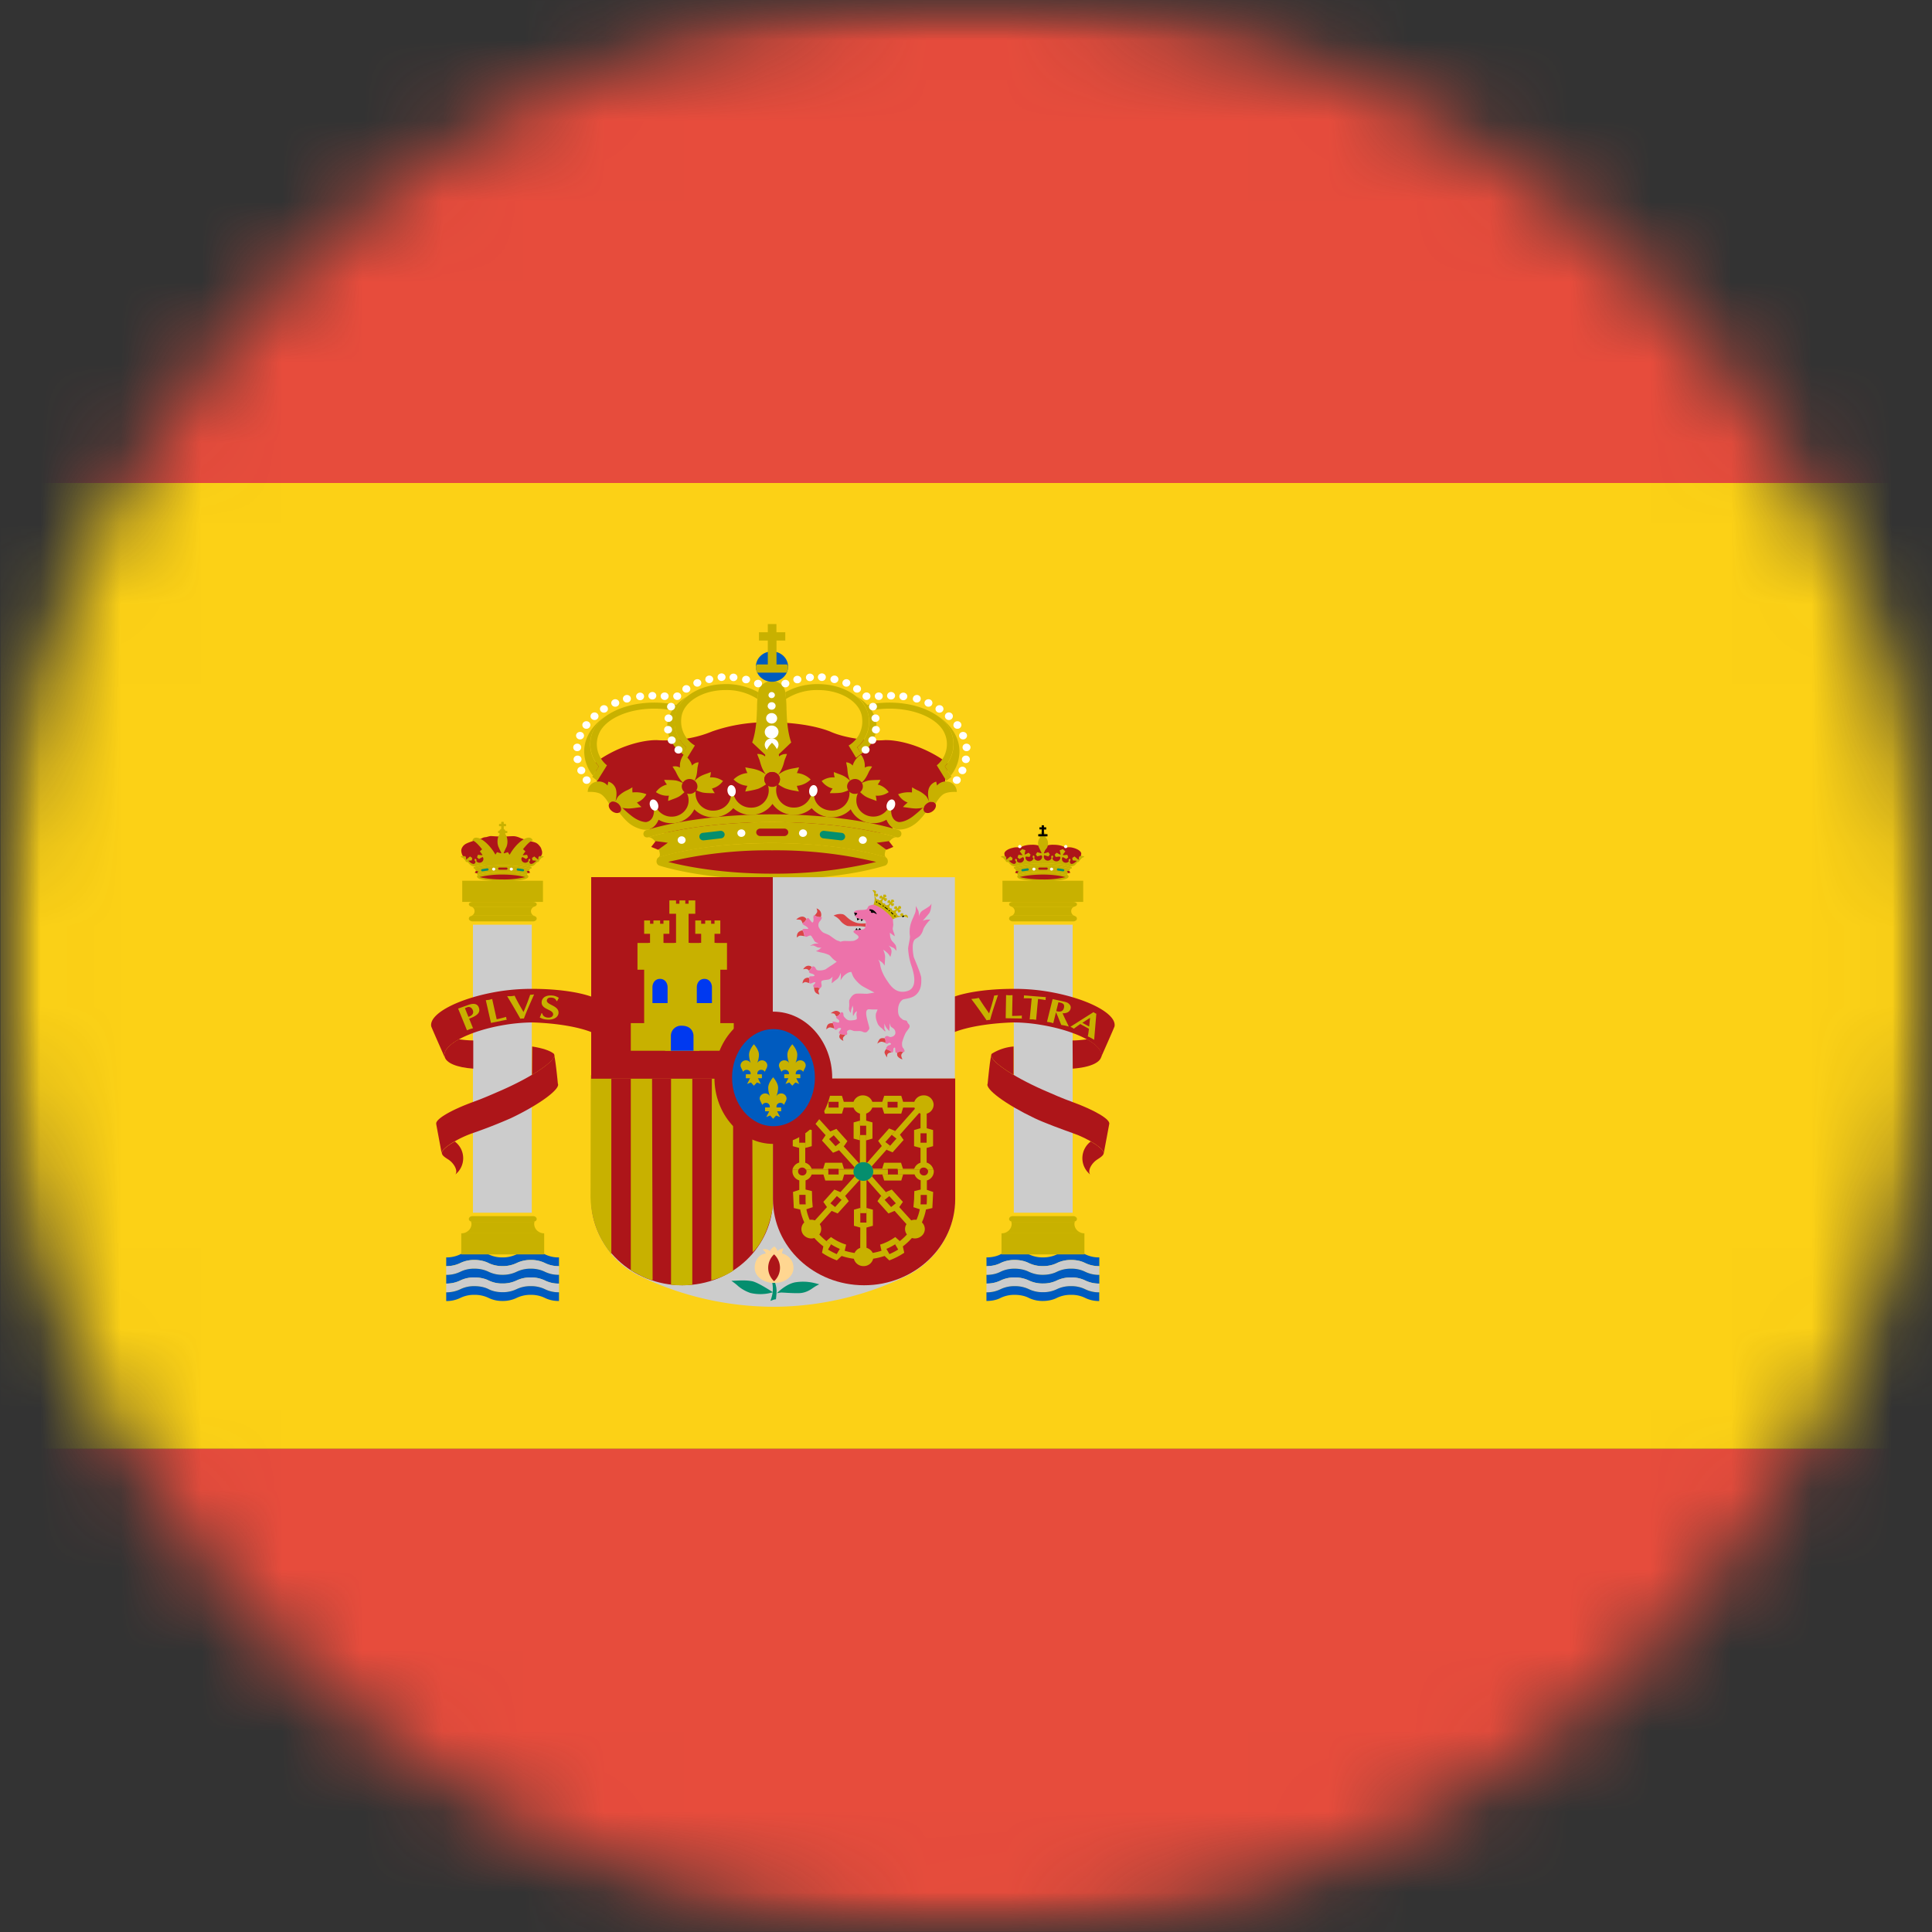 <svg xmlns="http://www.w3.org/2000/svg" fill="none" viewBox="0 0 24 24"><rect x="0" y="0" width="24" height="24" fill="#333333" stroke="none"/><g clip-path="url(#a)"><mask id="b" width="24" height="24" x="0" y="0" maskUnits="userSpaceOnUse" style="mask-type:luminance"><path d="M24 0H0v24h24V0Z" fill="#fff"/></mask><g mask="url(#b)"><mask id="c" width="24" height="24" x="0" y="0" maskUnits="userSpaceOnUse" style="mask-type:luminance"><path d="M24 12a12 12 0 1 1-24 0 12 12 0 0 1 24 0Z" fill="#fff"/></mask><g mask="url(#c)"><path d="M24 17.998V6H.005v11.998H24Z" fill="#FCD116"/><path d="M24 23.997v-5.999H.005v6H24ZM24 6V0H.005v6H24Z" fill="#E74C3C"/><path d="M5.897 10.749s-.023 0-.036-.008c-.012-.007-.05-.043-.05-.043l-.03-.022-.029-.038s-.033-.053-.018-.094a.115.115 0 0 1 .064-.067c.023-.012.071-.027.071-.027s.038-.016.051-.019a1.73 1.73 0 0 0 .059-.014s.012-.007.025-.012c.013-.005.03-.005.04-.007.01-.003.036-.011.051-.012.024 0 .062.004.074.004l.074.003.1-.005c.017 0 .03-.002.05 0 .02.002.056.014.066.02.01.004.071.026.094.033.023.007.08.017.105.029.025.012.04.032.053.049.013.017.015.035.02.047a.087.087 0 0 1 0 .05c-.005.012-.023.037-.023.037l-.028.045-.035.029s-.026.024-.046.022c-.02-.003-.226-.039-.359-.039a2.45 2.45 0 0 0-.343.039Z" fill="#AD1519"/><path d="M6.18 10.454c0-.062.028-.112.062-.112s.062.05.062.112-.028.112-.062.112-.062-.05-.062-.112Z" fill="#C8B100"/><path d="M6.21 10.454c0-.057.014-.103.03-.103.015 0 .028.046.028.103 0 .057-.013.103-.029.103-.015 0-.028-.046-.028-.103Z" fill="#C8B100"/><path d="M6.2 10.335a.04.04 0 0 1 .04-.039.04.04 0 0 1 .042.04.04.04 0 0 1-.041.039.041.041 0 0 1-.042-.04Z" fill="#C8B100"/><path d="M6.27 10.322v.026h-.064v-.027h.021v-.058h-.028v-.026h.028v-.026h.027v.026h.028v.026h-.028v.059h.016Z" fill="#C8B100"/><path d="M6.302 10.322v.026h-.114v-.027h.042v-.058h-.028v-.026h.028v-.026h.027v.026h.028v.026h-.028v.059h.045Zm-.276.42-.005-.054-.01-.055L6 10.565c-.06-.079-.114-.13-.133-.12.005-.014.01-.025.021-.032.053-.031.163.044.245.168a.533.533 0 0 1 .02.034h.18a.764.764 0 0 1 .02-.034c.082-.124.192-.2.244-.168.012.007.017.018.022.032-.019-.01-.074.041-.134.12l-.01.068-.01.056-.005.053h-.434Zm-.105.097a.21.21 0 0 0-.026-.049c.087-.025.21-.041.345-.042.135 0 .258.017.346.042l-.024.042a.254.254 0 0 0-.017.036 1.075 1.075 0 0 0-.306-.037 1.03 1.03 0 0 0-.308.039l-.01-.03Z" fill="#C8B100"/><path d="M6.245 10.95c.11 0 .23-.016.274-.028.03-.009.047-.022.044-.037-.001-.008-.008-.014-.016-.018a1.13 1.13 0 0 0-.302-.036c-.119 0-.237.015-.302.036-.009.004-.015.01-.017.017-.003.016.014.03.044.038.044.011.166.028.275.028Zm.347-.208-.026-.024s-.026.015-.058.01c-.031-.004-.042-.043-.042-.043s-.035.03-.064.028c-.03-.003-.049-.028-.049-.028s-.031.023-.06.02c-.027-.002-.054-.037-.054-.037s-.028.036-.056.039c-.028.002-.051-.025-.051-.025s-.013.027-.048.033c-.036.006-.066-.028-.066-.028s-.02.033-.045.041c-.024.009-.056-.012-.056-.012l-.008.02c-.004.007-.014.008-.014.008l.007.021c.088-.025.206-.04.34-.04.133 0 .254.015.342.04l.008-.023Z" fill="#C8B100"/><path d="m6.241 10.625.013.002a.049.049 0 0 0 .048.064.05.05 0 0 0 .047-.032c.001 0 .005-.017.007-.017s.002.018.002.018c.003.024.025.04.05.04.028 0 .05-.021.05-.047v-.006l.015-.016.009.02a.04.04 0 0 0-.005.02c0 .026.022.046.048.046a.048.048 0 0 0 .04-.02l.01-.013v.016c0 .016.006.03.022.032 0 0 .017.001.04-.017.024-.018.037-.034.037-.034l.001.02s-.023.037-.044.049a.073.073 0 0 1-.042.011c-.015-.002-.025-.014-.03-.027a.07.07 0 0 1-.036.01.07.07 0 0 1-.064-.04.07.07 0 0 1-.053.023.073.073 0 0 1-.056-.026.073.073 0 0 1-.11-.012.074.074 0 0 1-.06.031.072.072 0 0 1-.048-.019.073.073 0 0 1-.109.003.07.07 0 0 1-.064.04.07.07 0 0 1-.036-.01c-.005.013-.016.025-.03.027-.014.002-.031-.005-.043-.011a.208.208 0 0 1-.045-.05l.003-.019s.013.016.036.034c.023.018.041.017.041.017.015-.002.022-.016.022-.032v-.016l.01.013a.048.048 0 0 0 .04.02c.026 0 .048-.02.048-.045a.042.042 0 0 0-.005-.02l.009-.02.015.015v.006c0 .026.022.047.05.047a.05.05 0 0 0 .05-.04s0-.018.002-.018.006.017.006.017a.05.05 0 0 0 .048.033.049.049 0 0 0 .048-.065l.013-.002Z" fill="#C8B100"/><path d="M6.243 10.748a1.27 1.27 0 0 0-.345.043c-.006.002-.013-.003-.015-.008-.002-.006.003-.013.008-.014a1.26 1.26 0 0 1 .352-.044c.14 0 .265.017.352.043.006.002.01.01.009.015-.002.005-.01.01-.015.008a1.284 1.284 0 0 0-.346-.043Z" fill="#C8B100"/><path d="M6.113 10.797c0-.01.01-.019.02-.019s.02.008.02.019c0 .01-.01.018-.02.018s-.02-.008-.02-.018Z" fill="#fff"/><path d="M6.202 10.804a.014.014 0 0 1-.014-.014c0-.007.006-.013.014-.013h.088c.008 0 .015.006.015.013a.015.015 0 0 1-.005.01.015.015 0 0 1-.01.004h-.088Z" fill="#AD1519"/><path d="m6.025 10.82-.031.004c-.008.001-.016-.004-.017-.012v-.005l.002-.005.005-.003.005-.002.031-.005.032-.005c.008 0 .016.004.017.012 0 .003 0 .007-.003.01a.014.014 0 0 1-.01.006l-.031.004Z" fill="#058E6E"/><path d="m5.898 10.841.014-.022.03.006-.017.025-.027-.009Z" fill="#AD1519"/><path d="M6.332 10.797c0-.01.009-.019.02-.019.01 0 .02.008.02.019 0 .01-.01.018-.02.018-.011 0-.02-.008-.02-.018Z" fill="#fff"/><path d="m6.462 10.82.032.004c.003 0 .007 0 .01-.002a.014.014 0 0 0 .006-.01v-.005l-.002-.005-.005-.003-.005-.002-.031-.005-.032-.005c-.008 0-.016.004-.017.012-.001.007.004.014.012.016l.032.004Z" fill="#058E6E"/><path d="m6.584 10.842-.01-.023-.031.002.014.027.027-.006Zm-.343.083c-.11 0-.209-.01-.284-.03a1.2 1.2 0 0 1 .284-.031c.11 0 .209.012.284.032a1.16 1.16 0 0 1-.284.029Z" fill="#AD1519"/><path d="M6.586 10.688c.003-.009 0-.017-.006-.019-.006-.002-.013.004-.016.012-.003.008 0 .017.006.019.006.002.013-.004.016-.012Zm-.215-.042c.001-.01-.003-.017-.01-.018-.006 0-.012.006-.013.015-.001.009.003.016.01.017.006 0 .012-.006.013-.014Zm-.254 0c0-.01.004-.017.01-.018.006 0 .012.006.014.015 0 .009-.004.016-.01.017-.006 0-.012-.006-.014-.014Zm-.221.042c-.003-.009 0-.017.006-.019.006-.002.013.004.016.012.003.008 0 .017-.006.019-.006.002-.013-.004-.016-.012Zm.346-.168-.039.023.029.062.01.007.01-.007.028-.062-.038-.023Z" fill="#C8B100"/><path d="m6.156 10.614.018.025.06-.018.006-.009-.006-.008-.06-.018-.018.028Zm.17 0-.017.025-.06-.018-.007-.01.007-.007.06-.018.018.028Zm-.335-.066-.03.028.039.051.01.004.008-.008.013-.061-.04-.014Z" fill="#C8B100"/><path d="m5.926 10.65.023.021.055-.03.004-.009L6 10.625l-.063-.006-.011.03Zm.169-.034-.012.029-.063-.006-.008-.007.004-.01.055-.029.024.024Zm-.229.042-.005.03-.062.006-.01-.005.002-.01.048-.04.027.019Z" fill="#C8B100"/><path d="M5.988 10.632c0-.011.01-.02.022-.02.013 0 .022.009.022.02 0 .012-.01.021-.022.021-.012 0-.022-.01-.022-.02Zm.509-.084.03.028-.038.051-.01.004-.008-.008-.014-.061.04-.014Z" fill="#C8B100"/><path d="m6.559 10.65-.023.021-.055-.03-.004-.009.008-.007.063-.006.01.03Zm-.164-.034.011.029.063-.006.008-.007-.004-.01-.055-.029-.023.024Zm.214.042.006.03.063.006.009-.005-.002-.01-.048-.04-.028.019Zm-.39-.046c0-.011.01-.02.022-.02.012 0 .022.009.022.02a.022.022 0 0 1-.014.02.021.021 0 0 1-.008.001.022.022 0 0 1-.022-.02Z" fill="#C8B100"/><path d="M6.453 10.632c0-.011.01-.02.022-.02a.021.021 0 0 1 .022.02.022.022 0 0 1-.014.02.021.021 0 0 1-.008.001.022.022 0 0 1-.022-.02Zm-.67.06s-.017-.02-.03-.032a.112.112 0 0 0-.03-.014c0-.005.012-.013.026-.013.008 0 .016.003.02.009l.002-.01s.01.003.016.015c.005.013.002.032.002.032s-.002.01-.006.014Z" fill="#C8B100"/><path d="M5.784 10.682c.005-.006.016-.005.024.002s.01.017.005.023c-.005.005-.016.004-.024-.003s-.01-.017-.005-.022Zm.91.01.03-.032c.009-.008.03-.014.03-.014 0-.005-.012-.013-.026-.013a.026.026 0 0 0-.02.009l-.002-.01s-.01.003-.016.015c-.005.013-.002.032-.002.032s.002.01.007.014Z" fill="#C8B100"/><path d="M6.696 10.682c-.005-.006-.016-.005-.024.002s-.01.017-.005.023c.005.005.016.004.024-.003s.01-.017.005-.022Zm-.954.522h1.003v-.263H5.742v.263Zm.108.174a.044.044 0 0 1 .019-.003h.75c.008 0 .015.002.021.004a.063.063 0 0 1-.044-.06c0-.027.02-.05.046-.06a.076.076 0 0 1-.022.004h-.75c-.008 0-.015 0-.021-.002h.004a.06.06 0 0 1 .042.059c0 .025-.017.05-.044.058Z" fill="#C8B100"/><path d="M5.87 11.376h.751c.026 0 .046.015.046.035 0 .019-.02.035-.046.035h-.75c-.026 0-.047-.016-.047-.035 0-.02.02-.035.046-.035Zm0-.172h.752c.025 0 .046.013.046.03 0 .016-.021.03-.046.03H5.87c-.025 0-.046-.014-.046-.03 0-.017.02-.03.046-.03Z" fill="#C8B100"/><path d="M6.945 15.62a.383.383 0 0 1-.177-.039.392.392 0 0 0-.174-.037.398.398 0 0 0-.176.037.39.39 0 0 1-.176.039.382.382 0 0 1-.177-.04.394.394 0 0 0-.17-.036.383.383 0 0 0-.174.036.39.39 0 0 1-.178.04v.108a.39.39 0 0 0 .178-.04.385.385 0 0 1 .173-.036c.066 0 .126.014.171.036.045.024.107.04.177.04a.393.393 0 0 0 .176-.038.394.394 0 0 1 .176-.038.39.39 0 0 1 .174.037.378.378 0 0 0 .176.04v-.11Z" fill="#005BBF"/><path d="M6.944 15.728a.378.378 0 0 1-.176-.039.39.39 0 0 0-.174-.037.394.394 0 0 0-.176.038.393.393 0 0 1-.176.038.383.383 0 0 1-.177-.04.394.394 0 0 0-.17-.036.385.385 0 0 0-.174.037.392.392 0 0 1-.178.04v.107a.39.39 0 0 0 .178-.039.38.38 0 0 1 .173-.037c.066 0 .126.014.171.036.045.024.107.04.177.04a.393.393 0 0 0 .176-.038.395.395 0 0 1 .176-.038.39.39 0 0 1 .174.038.38.38 0 0 0 .176.038v-.108Z" fill="#CCC"/><path d="M6.944 15.836a.38.38 0 0 1-.176-.038.39.39 0 0 0-.174-.038.395.395 0 0 0-.176.038.393.393 0 0 1-.176.038.383.383 0 0 1-.177-.04.394.394 0 0 0-.17-.036.38.38 0 0 0-.174.037.392.392 0 0 1-.178.04v.108a.39.39 0 0 0 .178-.04.385.385 0 0 1 .173-.036c.066 0 .126.013.171.035a.38.38 0 0 0 .177.04.393.393 0 0 0 .176-.038.395.395 0 0 1 .176-.037.39.39 0 0 1 .174.037.376.376 0 0 0 .176.039v-.109Z" fill="#005BBF"/><path d="M6.944 16.053a.379.379 0 0 1-.176-.039.392.392 0 0 0-.174-.037.395.395 0 0 0-.176.037.392.392 0 0 1-.176.039.382.382 0 0 1-.177-.04.396.396 0 0 0-.17-.036.385.385 0 0 0-.174.036.39.39 0 0 1-.178.04v-.108a.39.39 0 0 0 .178-.04.385.385 0 0 1 .173-.036c.066 0 .126.013.171.035a.38.38 0 0 0 .177.04.393.393 0 0 0 .176-.038.395.395 0 0 1 .176-.037.39.39 0 0 1 .174.037.376.376 0 0 0 .176.039v.108Z" fill="#CCC"/><path d="M6.944 16.161a.381.381 0 0 1-.176-.038.388.388 0 0 0-.174-.038.395.395 0 0 0-.176.038.392.392 0 0 1-.176.038.383.383 0 0 1-.177-.04.393.393 0 0 0-.17-.036.383.383 0 0 0-.174.037.39.39 0 0 1-.178.04v-.108c.07 0 .132-.017.178-.04a.385.385 0 0 1 .173-.037c.066 0 .126.013.171.035.046.025.107.04.177.04a.392.392 0 0 0 .176-.038.395.395 0 0 1 .176-.037.39.39 0 0 1 .174.037.379.379 0 0 0 .176.039v.108Z" fill="#005BBF"/><path d="M5.851 15.175c.003.01.006.018.006.028 0 .066-.057.118-.127.118h1.032c-.07 0-.126-.052-.126-.118 0-.01.002-.019.004-.028a.06.06 0 0 1-.02.003h-.75c-.006 0-.014 0-.019-.003Z" fill="#C8B100"/><path d="M5.87 15.107h.751c.026 0 .046.016.046.036 0 .02-.021.035-.046.035H5.87c-.026 0-.046-.016-.046-.035 0-.02.02-.036.046-.036Zm-.14.476h1.03v-.262H5.73v.262Z" fill="#C8B100"/><path d="M5.65 14.18c-.103.058-.172.119-.16.149.005.027.037.048.084.078.072.05.117.141.082.183a.258.258 0 0 0-.007-.41Z" fill="#AD1519"/><path d="M5.875 15.065h.731v-3.578h-.731v3.578Z" fill="#CCC"/><path d="M7.358 12.826c-.16-.066-.43-.115-.742-.125a2.261 2.261 0 0 0-.35.031c-.438.073-.77.247-.744.39l.002.011s-.164-.369-.167-.383c-.03-.157.34-.35.826-.432a2.58 2.58 0 0 1 .43-.034c.31 0 .58.04.743.1l.002.442Z" fill="#AD1519"/><path d="M5.878 13.275c-.203-.015-.34-.069-.356-.154-.013-.067.055-.142.177-.21.055.006.117.014.18.014v.35ZM6.611 13c.126.02.221.05.269.09l.004.007c.023.046-.089.145-.275.255L6.611 13Z" fill="#AD1519"/><path d="M5.42 13.965c-.02-.058.178-.174.457-.276.128-.046.233-.093.364-.15.388-.172.675-.369.64-.44l-.004-.008c.02.017.053.37.053.37.035.066-.227.26-.585.43a6.31 6.31 0 0 1-.47.184c-.204.07-.406.204-.388.254l-.068-.364Z" fill="#AD1519"/><path d="M5.828 12.654c.09-.033.148-.071.119-.141-.018-.045-.064-.054-.133-.028l-.123.044.11.27.037-.015.038-.011-.048-.119Zm-.053-.13.03-.012c.026-.01.055.004.068.036.01.024.007.05-.023.07a.214.214 0 0 1-.031.014l-.044-.109Zm.338-.114-.038.01-.04.005.064.282.197-.04-.007-.017-.001-.018c-.035.01-.072.02-.118.03l-.056-.252Zm.395.243c.038-.102.083-.2.127-.3a.249.249 0 0 1-.049.004 2.603 2.603 0 0 1-.083.215c-.038-.068-.079-.134-.11-.203-.015.002-.03.005-.046.006H6.3c.057.093.111.186.164.28l.022-.003h.022Zm.413-.217a.563.563 0 0 1 .021-.04.162.162 0 0 0-.081-.029c-.08-.008-.127.028-.132.077-.011.101.149.092.142.16-.004.029-.035.04-.067.037-.037-.003-.063-.023-.068-.053l-.01-.001a.343.343 0 0 1-.021.052.19.19 0 0 0 .083.026c.082.009.144-.024.15-.078.01-.097-.151-.102-.145-.159.003-.024.021-.04.063-.035.03.003.049.019.057.042l.008.001Z" fill="#C8B100"/><path d="M12.954 10.667s-.033.035-.057.04c-.024.004-.055-.022-.055-.022s-.022.023-.049.029c-.026.006-.063-.03-.063-.03s-.026.036-.048.044c-.023.009-.051-.01-.051-.01s-.01.017-.03.027c-.007.004-.02-.002-.02-.002l-.028-.017-.03-.033-.028-.01s-.013-.041-.014-.049a1.934 1.934 0 0 0-.004-.025c-.006-.029.04-.063.104-.077a.181.181 0 0 1 .092-.001c.026-.022.08-.037.144-.037a.26.26 0 0 1 .137.031.258.258 0 0 1 .136-.031c.064 0 .118.015.144.037a.184.184 0 0 1 .093 0c.064.015.11.049.104.078l-.004.025-.014.048-.028.011-.03.033-.027.017s-.014.006-.022.002c-.019-.01-.03-.028-.03-.028s-.027.02-.05.011c-.023-.008-.049-.044-.049-.044s-.036.036-.063.03c-.027-.006-.048-.029-.048-.029s-.03.026-.055.022c-.024-.005-.057-.04-.057-.04Z" fill="#AD1519"/><path d="M12.895 10.477c0-.048.027-.088.061-.088.035 0 .063.04.063.088 0 .049-.028.088-.063.088-.034 0-.061-.039-.061-.088Z" fill="#C8B100"/><path d="M12.926 10.477c0-.044.013-.08.028-.08.016 0 .029.036.029.08 0 .045-.013.082-.029.082-.015 0-.028-.037-.028-.082Zm-.294.362a.214.214 0 0 0-.027-.049 1.36 1.36 0 0 1 .346-.042 1.3 1.3 0 0 1 .346.042l-.024.042a.277.277 0 0 0-.017.036 1.074 1.074 0 0 0-.306-.037 1.03 1.03 0 0 0-.308.039l-.01-.03Z" fill="#C8B100"/><path d="M12.956 10.95c.11 0 .23-.016.274-.028.03-.009.047-.022.044-.037-.001-.008-.008-.014-.016-.018a1.129 1.129 0 0 0-.302-.036c-.119 0-.237.015-.303.036a.03.03 0 0 0-.016.017c-.003.016.014.03.044.038.044.011.165.028.275.028Z" fill="#C8B100"/><path d="M13.219 10.517a.02.02 0 0 1 .02-.02.02.02 0 0 1 .02.02c0 .01-.009.019-.02.019a.019.019 0 0 1-.014-.005.019.019 0 0 1-.006-.014Z" fill="#fff"/><path d="m13.303 10.742-.026-.025s-.026.016-.058.011c-.031-.004-.041-.043-.041-.043s-.036.03-.065.028a.076.076 0 0 1-.048-.028s-.032.023-.06.02c-.028-.002-.055-.037-.055-.037s-.028.036-.056.039c-.028.002-.05-.025-.05-.025s-.014.027-.05.033c-.035.006-.065-.028-.065-.028s-.02.033-.045.041c-.024.009-.056-.012-.056-.012l-.008.02c-.004.007-.014.008-.014.008l.007.021c.088-.025.206-.04.34-.04.133 0 .255.015.342.04l.008-.023Z" fill="#C8B100"/><path d="M12.648 10.517c0-.011.01-.02.02-.02a.02.02 0 0 1 .021.02c0 .002 0 .005-.002.007a.02.02 0 0 1-.019.012.02.02 0 0 1-.02-.02Z" fill="#fff"/><path d="m12.956 10.625.013.002a.049.049 0 0 0 .048.064.05.05 0 0 0 .047-.032s.005-.017.007-.017.002.018.002.018c.003.024.025.04.05.04a.049.049 0 0 0 .05-.053l.015-.016.008.02a.042.042 0 0 0-.004.02c0 .026.021.046.048.046a.048.048 0 0 0 .04-.02l.01-.013v.016c0 .016.006.03.021.032 0 0 .018.001.041-.017.024-.018.037-.034.037-.034l.001.02s-.023.037-.044.049a.076.076 0 0 1-.042.011c-.015-.002-.025-.014-.03-.027a.07.07 0 0 1-.037.01.069.069 0 0 1-.063-.04.07.07 0 0 1-.053.023.073.073 0 0 1-.056-.026.073.073 0 0 1-.11-.012.072.072 0 0 1-.06.031.072.072 0 0 1-.049-.019.073.073 0 0 1-.108.003.07.07 0 0 1-.064.04.07.07 0 0 1-.036-.01c-.005.013-.016.025-.03.027-.014.002-.031-.005-.043-.011a.195.195 0 0 1-.045-.05l.003-.019s.013.016.036.034c.023.018.041.017.041.017.015-.002.022-.016.022-.032v-.016l.01.013a.048.048 0 0 0 .04.02c.026 0 .048-.02.048-.045a.042.042 0 0 0-.005-.02l.008-.02.016.015v.006c0 .026.022.047.05.047a.05.05 0 0 0 .05-.04l.001-.018c.002 0 .007.017.007.017a.05.05 0 0 0 .048.033.049.049 0 0 0 .048-.065l.013-.002Z" fill="#C8B100"/><path d="M12.954 10.748c-.136 0-.257.017-.345.043-.006.002-.013-.003-.015-.008-.002-.006.003-.013.008-.014a1.26 1.26 0 0 1 .352-.044c.139 0 .264.017.352.043.006.002.01.01.009.015-.002.005-.01.01-.015.008a1.284 1.284 0 0 0-.346-.043Z" fill="#C8B100"/><path d="M12.824 10.797c0-.01.009-.019.02-.019.01 0 .02.008.02.019 0 .01-.01.018-.02.018-.011 0-.02-.008-.02-.018Z" fill="#fff"/><path d="M12.913 10.804c-.008 0-.015-.006-.015-.014 0-.007.007-.013.015-.013h.094l.004.003.004.005v.005a.014.014 0 0 1-.014.014h-.088Z" fill="#AD1519"/><path d="m12.736 10.82-.032.004a.015.015 0 0 1-.016-.012v-.005l.002-.005.005-.004.005-.001.031-.005.032-.005c.008 0 .015.004.017.012a.014.014 0 0 1-.012.016l-.032.004Z" fill="#058E6E"/><path d="m12.61 10.841.013-.022.03.006-.017.025-.027-.009Z" fill="#AD1519"/><path d="M13.043 10.797c0-.01.009-.019.02-.019.01 0 .02.008.02.019 0 .01-.01.018-.02.018-.011 0-.02-.008-.02-.018Z" fill="#fff"/><path d="m13.173 10.82.031.004a.015.015 0 0 0 .017-.012v-.005l-.002-.005-.005-.003-.005-.002-.031-.005-.032-.005c-.008 0-.016.004-.017.012-.001.007.004.014.012.016l.032.004Z" fill="#058E6E"/><path d="m13.296 10.842-.012-.023-.03.002.014.027.027-.006Zm-.344.083c-.11 0-.209-.01-.284-.03.075-.019.174-.03.284-.031.11 0 .209.012.284.032a1.16 1.16 0 0 1-.284.029Z" fill="#AD1519"/><path d="M13.297 10.688c.003-.009 0-.017-.006-.019-.006-.002-.013.004-.016.012-.003.008 0 .017.005.019.007.002.014-.004.017-.012Zm-.215-.042c.001-.01-.003-.017-.01-.018-.006 0-.012.006-.013.015-.001.009.003.016.01.017.006 0 .012-.006.013-.014Zm-.254 0c0-.01.003-.017.01-.018.006 0 .012.006.013.015.001.009-.003.016-.01.017-.005 0-.012-.006-.013-.014Zm-.217.042c-.003-.009 0-.017.005-.019.006-.002.014.004.017.012.003.008 0 .017-.006.019-.006.002-.014-.004-.016-.012Zm.342-.168-.039.023.029.062.01.007.01-.007.028-.062-.038-.023Z" fill="#C8B100"/><path d="m12.867 10.614.018.025.06-.018.006-.009-.006-.008-.06-.018-.018.028Zm.174 0-.017.025-.06-.018-.007-.009.006-.008.06-.018.018.028Zm-.343-.066-.03.028.039.051.01.004.008-.008.013-.061-.04-.014Z" fill="#C8B100"/><path d="m12.64 10.65.023.021.055-.03.005-.009-.008-.007-.063-.006-.011.03Z" fill="#C8B100"/><path d="m12.802 10.617-.012.028-.063-.006-.008-.007.004-.01.055-.029.024.024Zm-.224.04-.005.03-.064.007-.009-.005.002-.01.048-.04.028.019Z" fill="#C8B100"/><path d="M12.7 10.632c0-.011.01-.02.021-.02.013 0 .022.009.022.02l-.001.008a.022.022 0 0 1-.012.012.021.021 0 0 1-.009.001c-.012 0-.022-.01-.022-.02Zm.504-.084.03.028-.038.051-.01.004-.008-.008-.014-.061.04-.014Z" fill="#C8B100"/><path d="m13.27 10.65-.023.021-.055-.03-.004-.01.008-.006.063-.006.01.03Zm-.168-.034.011.029.063-.006.008-.007-.004-.01-.055-.029-.023.024Zm.218.042.005.03.063.006.01-.005-.003-.01-.047-.04-.028.019Zm-.39-.046c0-.011.01-.02.022-.02.012 0 .022.009.022.02 0 .012-.01.021-.022.021a.02.02 0 0 1-.015-.006.022.022 0 0 1-.007-.015Z" fill="#C8B100"/><path d="M13.164 10.632c0-.011.01-.02.022-.02.012 0 .023.009.023.02 0 .012-.01.021-.023.021-.012 0-.022-.01-.022-.02Zm-.254-.256a.04.04 0 0 1 .042-.039.04.04 0 0 1 .041.04.04.04 0 0 1-.041.039.04.04 0 0 1-.042-.04Z" fill="#C8B100"/><path d="M12.981 10.363v.026h-.064v-.026h.021v-.06h-.028v-.025h.028v-.026h.028v.026h.027v.026h-.027v.059h.015Z" fill="#C8B100"/><path d="M13.012 10.363v.026h-.114v-.026h.043v-.06h-.028v-.025h.028v-.026h.027v.026h.028v.026h-.028v.059h.044Zm-.519.33s-.017-.022-.03-.033c-.008-.008-.03-.014-.03-.014 0-.005.013-.013.027-.013.008 0 .015.003.02.009l.001-.01s.012.003.017.015c.005.013.001.032.001.032s-.002.01-.006.014Z" fill="#C8B100"/><path d="M12.495 10.682c.005-.005.016-.005.024.002s.01.017.005.023c-.005.005-.016.004-.024-.003s-.01-.016-.005-.022Zm.914.01s.017-.02.03-.032c.008-.008.03-.014.03-.014 0-.005-.012-.013-.026-.013-.004 0-.008 0-.011.002a.027.027 0 0 0-.01.007v-.01s-.012.003-.017.015c-.005.013-.002.032-.002.032s.002.01.006.014Z" fill="#C8B100"/><path d="M13.407 10.682c-.005-.006-.016-.005-.024.002s-.01.017-.005.023c.005.005.016.004.024-.003s.01-.017.005-.022Zm-.954.522h1.003v-.263h-1.003v.263Zm.898.174a.045.045 0 0 0-.019-.003h-.75a.058.058 0 0 0-.022.004.063.063 0 0 0 .045-.06c0-.027-.02-.05-.046-.06a.08.08 0 0 0 .022.004h.751c.008 0 .015 0 .021-.002h-.004a.06.06 0 0 0-.042.059c0 .025.017.05.044.058Z" fill="#C8B100"/><path d="M12.581 11.375h.751c.025 0 .046.016.046.036 0 .019-.02.035-.046.035h-.75c-.026 0-.047-.016-.047-.035 0-.02.02-.036.046-.036Zm0-.171h.752c.025 0 .046.013.046.03 0 .016-.022.03-.047.03h-.751c-.026 0-.046-.014-.046-.03 0-.017.02-.03.046-.03Z" fill="#C8B100"/><path d="M12.254 15.62c.07 0 .131-.015.177-.039a.392.392 0 0 1 .174-.037c.067 0 .13.014.175.037a.389.389 0 0 0 .177.039c.07 0 .131-.016.177-.04a.394.394 0 0 1 .17-.036.39.39 0 0 1 .174.036.39.39 0 0 0 .178.04v.108a.39.39 0 0 1-.178-.04.385.385 0 0 0-.174-.036.393.393 0 0 0-.17.036.383.383 0 0 1-.177.04.392.392 0 0 1-.177-.038.393.393 0 0 0-.175-.038.39.39 0 0 0-.174.037.379.379 0 0 1-.176.04l-.001-.11Z" fill="#005BBF"/><path d="M12.254 15.728c.07 0 .131-.014.177-.039a.39.39 0 0 1 .174-.037c.067 0 .13.014.175.038a.392.392 0 0 0 .177.038c.07 0 .131-.016.177-.04a.393.393 0 0 1 .17-.036c.068 0 .129.013.174.037a.39.39 0 0 0 .178.04v.107a.39.39 0 0 1-.178-.039.38.38 0 0 0-.174-.037.393.393 0 0 0-.17.036.383.383 0 0 1-.177.04.392.392 0 0 1-.177-.038.395.395 0 0 0-.175-.038.39.39 0 0 0-.174.038.38.38 0 0 1-.176.038l-.001-.108Z" fill="#CCC"/><path d="M12.254 15.837c.07 0 .131-.015.177-.04a.39.39 0 0 1 .174-.037c.067 0 .13.015.175.038a.392.392 0 0 0 .177.038c.07 0 .131-.016.177-.04a.393.393 0 0 1 .17-.036.38.38 0 0 1 .174.037.39.39 0 0 0 .178.04v.108a.39.39 0 0 1-.178-.04.385.385 0 0 0-.174-.036.397.397 0 0 0-.17.035.38.38 0 0 1-.177.04.392.392 0 0 1-.177-.038.395.395 0 0 0-.175-.037.39.39 0 0 0-.174.037.376.376 0 0 1-.176.039l-.001-.108Z" fill="#005BBF"/><path d="M12.255 16.053c.07 0 .13-.015.176-.039a.392.392 0 0 1 .174-.037c.067 0 .13.014.175.037a.391.391 0 0 0 .177.039c.07 0 .131-.016.177-.04a.396.396 0 0 1 .17-.036.39.39 0 0 1 .174.036.39.39 0 0 0 .178.04v-.108a.39.39 0 0 1-.178-.04.385.385 0 0 0-.174-.036.397.397 0 0 0-.17.035.38.38 0 0 1-.177.04.392.392 0 0 1-.177-.038.395.395 0 0 0-.175-.037.39.39 0 0 0-.174.037.38.38 0 0 1-.177.038v.109Z" fill="#CCC"/><path d="M12.255 16.161c.069 0 .13-.014.175-.038a.388.388 0 0 1 .174-.038c.068 0 .13.014.176.038a.391.391 0 0 0 .177.038c.069 0 .13-.016.176-.04a.392.392 0 0 1 .171-.036.38.38 0 0 1 .174.037.39.39 0 0 0 .177.04v-.108a.387.387 0 0 1-.177-.04.385.385 0 0 0-.174-.037.396.396 0 0 0-.17.035.383.383 0 0 1-.177.04.391.391 0 0 1-.177-.038.395.395 0 0 0-.175-.037.392.392 0 0 0-.174.037.384.384 0 0 1-.177.04v.107Z" fill="#005BBF"/><path d="M13.352 15.175c-.002.01-.005.018-.005.028 0 .066.057.118.126.118h-1.032c.07 0 .126-.052.126-.118a.129.129 0 0 0-.004-.028.058.058 0 0 0 .02.003h.75c.007 0 .014 0 .02-.003Z" fill="#C8B100"/><path d="M12.581 15.107h.751c.025 0 .046.016.046.036 0 .02-.02.035-.046.035h-.75c-.026 0-.047-.016-.047-.035 0-.02.02-.036.046-.036Zm-.14.476h1.03v-.262h-1.03v.262Z" fill="#C8B100"/><path d="M13.55 14.18c.102.058.171.119.16.149-.006.027-.038.048-.084.078-.073.05-.117.141-.083.183a.259.259 0 0 1 .007-.41Z" fill="#AD1519"/><path d="M12.594 15.065h.731v-3.578h-.731v3.578Z" fill="#CCC"/><path d="M11.844 12.826c.16-.066.43-.115.742-.125.107 0 .227.01.35.031.438.073.77.247.744.39l-.002.011s.164-.369.167-.383c.029-.157-.34-.35-.826-.432a2.518 2.518 0 0 0-.43-.034c-.31 0-.58.04-.743.1l-.002.442Z" fill="#AD1519"/><path d="M13.325 13.275c.203-.015.342-.069.357-.154.013-.067-.056-.142-.178-.21-.055.006-.116.014-.18.014l.002.35ZM12.59 13a.608.608 0 0 0-.27.09l-.004.007c-.022.046.09.145.275.255V13Z" fill="#AD1519"/><path d="M13.779 13.965c.02-.058-.179-.174-.458-.276-.128-.046-.233-.093-.364-.15-.388-.172-.675-.369-.64-.44l.004-.008c-.02.017-.052.37-.052.37-.036.066.227.26.584.43.114.055.356.144.47.184.204.07.407.204.388.254l.068-.364Z" fill="#AD1519"/><path d="M12.3 12.669c.028-.105.063-.206.098-.309a.274.274 0 0 1-.048.007c-.016.074-.04.148-.063.222-.044-.065-.09-.128-.128-.193-.015.003-.03.007-.046.009l-.047.005a6.1 6.1 0 0 1 .19.265l.022-.005.022-.001Zm.278-.307-.04.002-.04-.003-.005.288.202.003-.003-.018.003-.018a1.64 1.64 0 0 1-.122.004l.005-.258Zm.317.048a.998.998 0 0 1 .094.013v-.018c0-.006.002-.012.004-.018l-.274-.022a.055.055 0 0 1 .001.018.058.058 0 0 1-.004.018.91.91 0 0 1 .1.002l-.025.26h.04l.04.006.024-.26Zm.112.284.04.006.037.01.033-.132h.003l.023.054.04.1.047.008.047.012-.014-.03c-.022-.045-.045-.09-.063-.135.05.002.089-.016.099-.057.007-.028-.005-.05-.031-.069-.02-.014-.058-.02-.082-.026l-.11-.024-.07.283Zm.14-.244c.033.007.072.012.072.048a.09.09 0 0 1-.002.021c-.01.043-.043.057-.096.041l.027-.11Zm.38.33a.918.918 0 0 1-.014.094l.04.02c.014.007.026.015.039.023l.027-.324a.16.16 0 0 1-.035-.02l-.287.182.023.011.02.013c.025-.02.05-.037.08-.058l.107.059Zm-.082-.074.096-.062-.011.108-.085-.046Z" fill="#C8B100"/><path d="M9.57 8.973c.3 0 .565.045.739.113.099.045.232.078.378.097.11.015.216.018.308.011.123-.002.3.034.477.112.147.065.27.144.351.22l-.07.063-.02.178-.194.221-.096.082-.23.183-.116.01-.036.1-1.48-.173-1.486.174-.036-.101-.117-.01-.229-.183-.097-.082-.193-.22-.02-.179-.071-.063c.082-.076.205-.155.351-.22.178-.078.355-.114.478-.112.091.007.197.004.308-.01a1.41 1.41 0 0 0 .378-.098 2.04 2.04 0 0 1 .723-.113Z" fill="#AD1519"/><path d="M9.593 10.926c-.552-.001-1.046-.066-1.399-.172a.053.053 0 0 1-.038-.056c0-.024.013-.046.038-.053.353-.106.847-.171 1.399-.172.552 0 1.046.066 1.398.172.025.007.038.029.038.053a.054.054 0 0 1-.038.056c-.352.106-.846.17-1.398.172Z" fill="#C8B100"/><path d="M9.591 10.853c-.498 0-.948-.058-1.29-.146a5.375 5.375 0 0 1 1.29-.144 5.4 5.4 0 0 1 1.293.144 5.377 5.377 0 0 1-1.293.146Z" fill="#AD1519"/><path d="M9.59 10.472c-.559.002-1.06.071-1.413.18.03-.014.027-.05-.01-.144-.044-.113-.112-.108-.112-.108.39-.115.933-.187 1.537-.188.604 0 1.152.073 1.542.188 0 0-.07-.005-.113.108-.037.094-.04.13-.01.144-.353-.109-.863-.178-1.422-.18Z" fill="#C8B100"/><path d="M9.594 10.212c-.605.001-1.148.073-1.538.188-.026.008-.053-.002-.061-.027a.048.048 0 0 1 .031-.06c.392-.12.949-.196 1.568-.197.619 0 1.178.076 1.57.196.026.008.04.036.031.061-.008.025-.036.035-.061.027-.39-.116-.936-.187-1.54-.188Z" fill="#C8B100"/><path d="M9.16 10.35c0-.027.022-.047.05-.047.027 0 .049.02.049.046s-.022.047-.05.047a.048.048 0 0 1-.049-.047Z" fill="#fff"/><path d="M9.444 10.386c-.027 0-.05-.021-.05-.047s.023-.046.05-.046h.299c.027 0 .049.02.049.046s-.023.047-.05.047h-.298Z" fill="#AD1519"/><path d="M8.744 10.439c-.028.003-.053-.015-.056-.04a.047.047 0 0 1 .043-.053l.107-.012.109-.013a.05.05 0 0 1 .055.04.049.049 0 0 1-.044.053l-.214.025Z" fill="#058E6E"/><path d="M8.418 10.436c0-.026.022-.047.05-.047.027 0 .049.021.049.047a.048.048 0 0 1-.05.046.048.048 0 0 1-.049-.046Z" fill="#fff"/><path d="m8.09 10.52.055-.071.151.02-.121.087-.085-.035Z" fill="#AD1519"/><path d="M10.442 10.439c.027.003.052-.015.056-.04a.047.047 0 0 0-.043-.053l-.107-.012-.109-.013c-.027-.003-.052.015-.055.04a.049.049 0 0 0 .043.053l.215.025Z" fill="#058E6E"/><path d="M9.926 10.35c0-.027.022-.047.05-.047.026 0 .049.02.049.046s-.023.047-.05.047a.048.048 0 0 1-.05-.047Zm.743.086c0-.026.022-.047.049-.047.027 0 .05.021.05.047a.048.048 0 0 1-.05.046.048.048 0 0 1-.05-.046Z" fill="#fff"/><path d="m11.097 10.52-.055-.071-.151.02.12.087.086-.035Z" fill="#AD1519"/><path d="m8.476 9.364.062.05.094-.153a.346.346 0 0 1-.169-.333c.01-.195.248-.356.55-.356a.71.71 0 0 1 .397.111c.003-.03.005-.056.01-.083a.816.816 0 0 0-.408-.102c-.346 0-.618.197-.631.43a.413.413 0 0 0 .145.355l-.05.081Z" fill="#C8B100"/><path d="M8.481 9.366a.43.43 0 0 1-.192-.34c0-.153.1-.288.251-.378a.397.397 0 0 0-.16.32c0 .125.057.237.147.315l-.046.083Z" fill="#C8B100"/><path d="M7.439 9.52a.411.411 0 0 1-.066-.452c.096-.197.397-.34.754-.34.097 0 .19.01.276.03a.47.47 0 0 0-.048.066 1.197 1.197 0 0 0-.228-.021c-.327 0-.6.127-.68.298a.33.33 0 0 0-.033.144.34.34 0 0 0 .126.262l-.12.193-.063-.05.081-.13Z" fill="#C8B100"/><path d="M7.56 8.873a.493.493 0 0 0-.187.195.402.402 0 0 0 .066.452l-.072.116a.488.488 0 0 1-.11-.3c0-.19.121-.354.303-.463Zm2.028-.414c.08 0 .148.052.164.122.01.062.017.133.018.208v.023l.002.028c.003.158.025.297.057.383l-.241.23-.244-.23c.032-.086.055-.225.058-.383l.002-.028V8.79c0-.07.006-.139.018-.208.016-.07.087-.122.166-.122Z" fill="#C8B100"/><path d="M9.586 8.534c.042 0 .076.026.085.062.01.06.016.126.017.197v.022l.002.026c.002.15.024.28.054.362l-.159.15-.16-.15c.031-.08.053-.213.055-.362l.002-.026v-.022c.001-.07.007-.138.017-.197.009-.036.046-.062.087-.062Zm1.112.83-.063.05-.093-.153a.346.346 0 0 0 .168-.333c-.01-.195-.247-.356-.549-.356a.71.71 0 0 0-.397.111c-.003-.03-.005-.056-.01-.083a.817.817 0 0 1 .407-.102c.347 0 .619.197.632.43a.415.415 0 0 1-.145.355l.05.081Z" fill="#C8B100"/><path d="M10.696 9.366a.431.431 0 0 0 .192-.34c0-.153-.1-.288-.251-.378a.398.398 0 0 1 .16.32.415.415 0 0 1-.147.315l.046.083Z" fill="#C8B100"/><path d="M11.738 9.52a.412.412 0 0 0 .066-.452c-.096-.197-.397-.34-.754-.34-.098 0-.19.01-.277.03.02.02.034.043.05.066.074-.014.15-.021.227-.021.327 0 .6.127.68.298a.329.329 0 0 1 .033.144.34.34 0 0 1-.126.262l.119.193.063-.05-.081-.13Z" fill="#C8B100"/><path d="M11.617 8.873c.086.054.15.12.187.195a.403.403 0 0 1-.066.452l.072.116a.488.488 0 0 0 .109-.3c0-.19-.12-.354-.302-.463Z" fill="#C8B100"/><path d="M9.5 9.252c0-.044.038-.08.086-.08.047 0 .085.036.085.08a.084.084 0 0 1-.085.081.084.084 0 0 1-.086-.08Z" fill="#fff"/><path d="M9.5 9.094c0-.045.038-.081.086-.081.047 0 .085.036.085.08a.084.084 0 0 1-.085.082c-.048 0-.086-.037-.086-.081Zm.017-.17c0-.037.03-.066.069-.066.037 0 .068.03.068.065 0 .036-.03.065-.068.065-.038 0-.069-.03-.069-.065Zm.02-.155c0-.026.022-.046.049-.046.027 0 .049.02.049.046a.048.048 0 0 1-.05.047.048.048 0 0 1-.049-.047Zm.01-.134c0-.021.017-.038.039-.038.021 0 .04.017.04.038 0 .02-.019.037-.04.037a.038.038 0 0 1-.04-.037Z" fill="#fff"/><path d="m9.597 9.74.055.01a.216.216 0 0 0 .21.282.22.22 0 0 0 .211-.145c.003.003.021-.075.03-.074.008 0 .007.08.01.08.014.105.11.176.22.176a.215.215 0 0 0 .219-.234l.069-.069.037.087a.19.19 0 0 0-.02.092c0 .11.094.199.21.199a.214.214 0 0 0 .176-.089L11.07 10v.07c0 .068.029.13.096.142 0 0 .078.005.181-.076.104-.081.16-.148.16-.148l.01.08s-.086.133-.18.187a.316.316 0 0 1-.19.05c-.065-.01-.111-.062-.135-.122a.314.314 0 0 1-.16.043.306.306 0 0 1-.284-.173.328.328 0 0 1-.485-.014.325.325 0 0 1-.22.084.324.324 0 0 1-.267-.137.323.323 0 0 1-.267.137.326.326 0 0 1-.22-.084.327.327 0 0 1-.484.014.306.306 0 0 1-.284.173.314.314 0 0 1-.16-.043c-.024.06-.07.112-.135.123-.062.01-.14-.021-.19-.051-.094-.054-.18-.186-.18-.186l.01-.081s.057.067.16.148c.103.08.18.076.18.076.069-.011.098-.074.098-.143V10l.044.056a.214.214 0 0 0 .176.089c.116 0 .21-.09.21-.2a.19.19 0 0 0-.02-.09l.037-.088.07.069a.215.215 0 0 0 .22.234c.107 0 .204-.071.218-.177.003.002.002-.078.01-.08.009 0 .027.078.03.075a.22.22 0 0 0 .21.145.215.215 0 0 0 .21-.282l.059-.01Z" fill="#C8B100"/><path d="M11.116 10.015c.012-.037 0-.074-.026-.082-.027-.009-.06.015-.072.052-.013.038-.002.074.025.083.027.008.06-.015.073-.053Zm-.962-.186c.005-.039-.014-.073-.042-.076-.028-.003-.055.025-.06.064-.005.04.013.074.042.077.028.003.055-.026.06-.065Zm-1.117 0c-.005-.039.014-.073.042-.076.028-.003.055.025.06.064.005.04-.013.074-.042.077-.028.003-.055-.026-.06-.065Zm-.961.186c-.013-.037-.002-.074.025-.082.027-.009.06.015.072.052.013.038.001.074-.025.083-.027.008-.06-.015-.072-.053Z" fill="#fff"/><path d="M8.493 9.375c.048.03.09.08.104.136 0 0 .005-.012.032-.027.026-.015.049-.014.049-.014l-.012.059c-.004.015-.004.062-.014.104a.346.346 0 0 1-.029.076.089.089 0 0 0-.07-.019.086.086 0 0 0-.06.04s-.03-.025-.054-.061c-.025-.037-.042-.08-.051-.094a1.263 1.263 0 0 1-.033-.052s.021-.007.052-.002c.03.006.04.015.04.015a.229.229 0 0 1 .046-.161Z" fill="#C8B100"/><path d="M8.51 9.833a.082.082 0 0 1-.03-.048.076.076 0 0 1 .01-.055s-.04-.02-.082-.032c-.032-.008-.09-.008-.107-.009l-.051-.001.012.025c.012.02.023.033.023.033a.236.236 0 0 0-.137.094c.045.031.104.05.162.044 0 0-.005.015-.008.039l-.003.027.048-.018c.016-.006.07-.024.097-.043a.491.491 0 0 0 .066-.056Zm.128-.021a.077.077 0 0 0-.018-.104s.03-.032.066-.056c.027-.019.08-.037.097-.043l.048-.018-.003.028c-.004.023-.009.038-.009.038a.247.247 0 0 1 .162.045.237.237 0 0 1-.136.093c.01.02.02.04.035.058h-.052c-.017-.001-.074-.001-.107-.01-.042-.011-.083-.031-.083-.031Z" fill="#C8B100"/><path d="M8.469 9.77c0-.051.043-.093.097-.093.054 0 .098.042.098.093 0 .05-.044.092-.098.092a.095.095 0 0 1-.097-.092Z" fill="#AD1519"/><path d="M9.59 9.227a.266.266 0 0 1 .088.171s.008-.012.04-.024c.033-.011.058-.007.058-.007s-.017.048-.025.064c-.007.017-.017.069-.037.114a.385.385 0 0 1-.047.079.1.1 0 0 0-.076-.034.1.1 0 0 0-.075.034s-.027-.034-.047-.08c-.02-.044-.03-.096-.038-.113a1.533 1.533 0 0 1-.025-.064s.025-.004.058.007c.032.012.04.024.04.024a.263.263 0 0 1 .086-.171Z" fill="#C8B100"/><path d="M9.518 9.742a.088.088 0 0 1 0-.119s-.04-.03-.086-.05a.543.543 0 0 0-.117-.03l-.057-.011.009.03a.305.305 0 0 0 .018.041.275.275 0 0 0-.172.08.278.278 0 0 0 .172.079s-.01.016-.018.041l-.009.03.057-.01c.02-.004.083-.015.117-.03a.57.57 0 0 0 .086-.051Zm.147 0a.09.09 0 0 0 .024-.06.085.085 0 0 0-.022-.058s.04-.031.084-.051a.558.558 0 0 1 .117-.03l.057-.011s0 .009-.009.03c-.009.025-.017.041-.017.041a.274.274 0 0 1 .171.08.277.277 0 0 1-.171.079.317.317 0 0 0 .026.07l-.057-.01a.558.558 0 0 1-.117-.03.536.536 0 0 1-.086-.05Zm1.03-.367a.24.24 0 0 0-.103.136s-.006-.012-.032-.027c-.026-.015-.049-.014-.049-.014l.012.059c.004.015.004.062.014.104a.35.35 0 0 0 .028.076.09.09 0 0 1 .071-.019.09.09 0 0 1 .06.04s.03-.025.054-.061c.025-.037.042-.08.05-.094.01-.013.033-.052.033-.052s-.02-.007-.051-.002c-.03.006-.04.015-.04.015a.227.227 0 0 0-.046-.161Z" fill="#C8B100"/><path d="M10.678 9.833a.08.08 0 0 0 .03-.048.077.077 0 0 0-.01-.055s.04-.02.082-.032c.032-.008.09-.008.107-.009l.051-.001s-.003.008-.013.025c-.011.02-.022.033-.022.033.057.013.106.05.137.094a.247.247 0 0 1-.162.044s.005.015.008.039l.003.027-.048-.018c-.016-.006-.07-.024-.097-.043-.036-.024-.066-.056-.066-.056Zm-.128-.021a.078.078 0 0 1-.011-.056.081.081 0 0 1 .03-.048s-.03-.032-.067-.056c-.027-.019-.08-.037-.097-.043l-.047-.018.002.028a.275.275 0 0 0 .009.038.247.247 0 0 0-.162.045c.03.043.08.08.136.093 0 0-.01.013-.022.033a.111.111 0 0 0-.012.025h.051c.017-.001.075-.001.107-.01a.518.518 0 0 0 .083-.031Z" fill="#C8B100"/><path d="M10.523 9.77c0-.051.044-.093.098-.093.054 0 .098.042.098.093 0 .05-.044.092-.098.092a.095.095 0 0 1-.098-.092Zm1.091.205c-.023-.025-.07-.02-.106.01-.036.031-.046.075-.023.1.023.024.07.018.106-.012.036-.03.046-.074.023-.098Z" fill="#AD1519"/><path d="M11.474 10.033a.1.1 0 0 1 .033-.046c.035-.03.083-.037.106-.012a.06.06 0 0 1 .008.011s.049-.094.107-.125c.06-.031.158-.023.158-.023a.131.131 0 0 0-.135-.13.143.143 0 0 0-.111.05l-.01-.048s-.062.012-.09.081c-.027.07.003.171.003.171s-.015-.043-.038-.072a.376.376 0 0 0-.112-.075c-.03-.014-.062-.035-.062-.035l-.002.027v.037a.37.37 0 0 0-.172.022.22.22 0 0 0 .118.103l-.038.034-.02.022.058.008c.02.003.083.013.12.01a.677.677 0 0 0 .08-.01Zm-3.761 0a.102.102 0 0 0-.033-.047c-.035-.03-.083-.036-.106-.011a.05.05 0 0 0-.008.011s-.05-.094-.108-.125c-.058-.031-.157-.023-.157-.023 0-.072.059-.13.135-.13a.14.14 0 0 1 .111.05l.01-.048s.061.012.09.081c.027.07-.003.171-.003.171s.015-.043.038-.072a.377.377 0 0 1 .112-.075c.03-.014.062-.035.062-.035a.38.38 0 0 0 .001.064.37.37 0 0 1 .173.022.221.221 0 0 1-.118.103.615.615 0 0 0 .057.056l-.057.008c-.02.003-.083.013-.12.01a.667.667 0 0 1-.08-.01Z" fill="#C8B100"/><path d="M7.574 9.975c.023-.025.07-.02.106.01.036.031.047.075.024.1-.023.024-.07.018-.106-.012-.036-.03-.047-.074-.024-.098Zm1.92-.293c0-.05.044-.092.098-.092.054 0 .097.041.097.092a.094.094 0 0 1-.097.093.095.095 0 0 1-.097-.093Z" fill="#AD1519"/><path d="M9.39 8.28c0-.104.09-.188.2-.188.11 0 .2.084.2.189 0 .104-.09.188-.2.188-.11 0-.2-.084-.2-.188Z" fill="#005BBF"/><path d="M9.538 7.752v.102h-.11v.103h.11v.297H9.4c-.002.01-.01.016-.01.027a.18.18 0 0 0 .015.073l.002.002h.365l.001-.002a.18.18 0 0 0 .015-.073c0-.01-.007-.017-.01-.027h-.132v-.297h.109v-.103h-.11v-.102h-.108Z" fill="#C8B100"/><path d="M9.607 16.233a3.843 3.843 0 0 1-1.662-.383 1.062 1.062 0 0 1-.601-.952v-1.496h4.518v1.496c0 .413-.24.773-.601.952-.49.24-1.065.383-1.654.383Zm-.01-2.834h2.265v-2.502H9.598v2.502Z" fill="#CCC"/><path d="M9.602 14.896c0 .591-.501 1.07-1.126 1.07-.626 0-1.132-.479-1.132-1.07v-1.498h2.258v1.498Z" fill="#AD1519"/><path d="M7.836 15.78c.07.037.167.1.271.124L8.1 13.345h-.264v2.434Zm-.5-.904c.007.316.132.55.258.704v-2.223h-.255l-.003 1.519Z" fill="#C8B100"/><path d="M8.336 15.96c.103.01.18.008.264 0v-2.615h-.264v2.615Z" fill="#C7B500"/><path d="M8.836 15.904a.894.894 0 0 0 .271-.118v-2.44h-.264l-.007 2.558Z" fill="#C8B100"/><path d="M7.344 13.4H9.6v-2.504H7.344V13.4Z" fill="#AD1519"/><path d="M9.35 15.555c.11-.097.214-.32.252-.573l.006-1.637h-.264l.006 2.21Z" fill="#C8B100"/><path d="M11.866 13.398v1.498c0 .591-.507 1.07-1.132 1.07-.626 0-1.132-.479-1.132-1.07v-1.498h2.264Z" fill="#AD1519"/><path d="M10.014 14.529a.054.054 0 0 1 .005.023.05.05 0 0 1-.052.05c-.03 0-.053-.022-.053-.05 0-.008.002-.015.006-.022l-.074-.001a.117.117 0 0 0 .083.134v.18h.078v-.18a.12.12 0 0 0 .076-.073h.207v-.061h-.276Zm1.016 0v.06l-.187.001a.115.115 0 0 1-.012.023l.217.245-.058.047-.216-.245c-.004 0-.006.002-.01.004v.406h-.076v-.408c-.004 0-.007-.003-.01-.004l-.224.247-.058-.047.224-.248a.103.103 0 0 1-.01-.02h-.192v-.061h.612Zm.124 0v.06h.207c.012.035.04.062.076.073v.182h.077v-.18a.117.117 0 0 0 .086-.112.085.085 0 0 0-.003-.023h-.073a.056.056 0 0 1 .005.023.05.05 0 0 1-.052.05c-.03 0-.053-.022-.053-.05 0-.008.002-.015.006-.022l-.276-.001Zm-.313 1.035a.728.728 0 0 0 .17-.05l.038.065a.823.823 0 0 1-.202.057.121.121 0 0 1-.12.092.122.122 0 0 1-.12-.091.82.82 0 0 1-.213-.058l.038-.064c.058.024.12.04.184.05a.117.117 0 0 1 .07-.063l.001-.315h.076l.001.314c.034.01.062.033.077.063Zm-.518-.106-.037.065a.78.78 0 0 1-.17-.144.128.128 0 0 1-.118-.023.112.112 0 0 1-.013-.164l.006-.007a.714.714 0 0 1-.06-.224h.078a.616.616 0 0 0 .049.192.137.137 0 0 1 .065.007l.193-.212.058.046-.191.213a.11.11 0 0 1-.005.128.709.709 0 0 0 .145.123Zm-.285-.223a.055.055 0 0 1 .074-.005.05.05 0 0 1 .016.053.047.047 0 0 1-.01.017.055.055 0 0 1-.074.006.048.048 0 0 1-.006-.07Zm-.097-.21-.08-.018-.01-.2.078-.026v.115a.71.71 0 0 0 .012.129Zm.066-.248.079.019s.004.128.002.1l.008.1-.079.026a.66.66 0 0 1-.01-.126v-.119Zm.26.64a.735.735 0 0 0 .226.12l.018-.076a.645.645 0 0 1-.188-.094l-.057.05Zm-.039.066a.815.815 0 0 0 .227.119l-.059.055a.879.879 0 0 1-.185-.095l.017-.08Zm.103-.441.075.032.138-.153-.045-.065-.168.186Zm-.058-.047-.045-.065.137-.153.075.032-.167.186Zm.847.463.038.065a.78.78 0 0 0 .17-.144.128.128 0 0 0 .117-.023.112.112 0 0 0 .014-.164l-.007-.007a.702.702 0 0 0 .06-.224h-.077a.619.619 0 0 1-.05.192.135.135 0 0 0-.065.007l-.192-.212-.058.046.191.213a.11.11 0 0 0 .005.128.706.706 0 0 1-.146.123Zm.285-.223a.055.055 0 0 0-.074-.005.048.048 0 0 0-.006.07c.01.01.023.016.037.017a.055.055 0 0 0 .038-.011.048.048 0 0 0 .005-.07Zm.097-.21.08-.018.01-.2-.078-.026v.115a.7.7 0 0 1-.012.129Zm-.065-.248-.079.019s-.004.128-.002.1c.002-.035-.009.1-.009.1l.08.026a.652.652 0 0 0 .01-.126v-.119Zm-.26.64a.74.74 0 0 1-.227.12l-.017-.076a.644.644 0 0 0 .188-.094l.056.05Zm.038.066a.819.819 0 0 1-.226.119l.058.055a.88.88 0 0 0 .186-.095l-.018-.08Zm-.102-.441-.076.032-.137-.153.045-.065.168.186Zm.058-.047.045-.065-.138-.153-.075.032.168.186Zm-.942-.405.023.075h.212l.023-.075h-.258Zm.99 0-.023.075h-.212l-.023-.075h.258Zm-.545 1.022c0-.028.024-.05.053-.05.029 0 .053.022.053.05 0 .027-.024.05-.053.05-.029 0-.053-.023-.053-.05Zm.09-.363.079-.022v-.2l-.08-.022v.244Zm-.077 0-.079-.022v-.2l.079-.022v.244Z" fill="#C8B100"/><path d="M9.844 14.53a.12.12 0 0 1 .084-.088l-.001-.247h.076v.249c.038.011.067.04.079.075h.205v.011h-.276a.054.054 0 0 0-.094.002l-.073-.002Zm.572 0v-.01h.19a.108.108 0 0 1 .01-.019l-.237-.262.058-.047.233.258a.101.101 0 0 1 .012-.005V14.1h.077v.342l.012.003.227-.259.059.046-.229.258a.11.11 0 0 1 .014.028h.185v.011h-.611Zm1.011 0a.054.054 0 0 1 .048-.026c.02 0 .038.011.047.027h.073a.12.12 0 0 0-.084-.089v-.247h-.076v.249a.118.118 0 0 0-.078.075h-.206v.012h.277Zm-1.411-.697.283.317.058-.047-.285-.316a.12.12 0 0 0 .013-.028h.208v-.072h-.208a.122.122 0 0 0-.117-.08.12.12 0 0 0-.123.116c0 .05.034.094.083.11v.245h.075v-.243c.004-.001.01-.001.013-.003Zm1.496.001v.244h-.077v-.245a.114.114 0 0 1-.017-.007l-.282.318-.058-.046.287-.324-.006-.015h-.209v-.072h.208a.122.122 0 0 1 .117-.08.12.12 0 0 1 .123.116.117.117 0 0 1-.086.111Zm-.752 0v.15h-.077v-.15a.12.12 0 0 1-.08-.075h-.186v-.072h.186a.122.122 0 0 1 .116-.08c.055 0 .101.033.117.08h.19v.072h-.19a.12.12 0 0 1-.076.074Zm-.832.181-.08.023v.2l.08.022v-.245Zm.077 0 .079.023v.2l-.08.022v-.245Zm1.43 0-.08.023v.2l.08.022v-.245Zm.076 0 .08.023v.2l-.08.022v-.245Zm-1.197.04.076-.032.137.153-.045.065-.168-.186Zm-.058.047-.045.066.137.152.076-.032-.168-.186Zm.864-.053-.075-.031-.136.154.045.064.166-.187Zm.06.047.045.065-.137.154-.075-.032.166-.187Zm-.954.423.023-.075h.212l.023.075h-.258Zm-.31-.796a.05.05 0 0 1 .052-.05.05.05 0 0 1 .052.05c0 .027-.023.05-.052.05-.03 0-.053-.022-.053-.05Zm.566.036-.023.075h-.212l-.023-.075h.258Zm0-.072-.023-.075h-.212l-.023.075h.258Zm.735.832-.024-.075h-.211l-.023.075h.258Zm.205-.796c0-.028.024-.05.053-.05a.05.05 0 0 1 .052.05c0 .027-.023.05-.052.05a.051.051 0 0 1-.053-.05Zm-.755 0a.05.05 0 0 1 .052-.05c.03 0 .053.022.053.05 0 .027-.024.05-.053.05a.051.051 0 0 1-.052-.05Zm.293.036.024.075h.212l.023-.075h-.258Zm0-.072.024-.075h.212l.023.075h-.258Zm-.276.234-.08.022v.201l.08.022v-.245Zm.076 0 .078.022v.201l-.078.022v-.245Z" fill="#C8B100"/><path d="M10.602 14.553a.12.12 0 0 1 .123-.116.12.12 0 0 1 .123.116c0 .064-.056.116-.123.116-.068 0-.123-.052-.123-.116Z" fill="#058E6E"/><path d="m10.751 11.513.003-.028.004-.015s-.073.006-.111-.005a.277.277 0 0 1-.108-.056c-.036-.03-.05-.05-.075-.053-.061-.01-.109.018-.109.018s.046.017.08.059a.217.217 0 0 0 .088.068c.027.008.12.003.145.004.026.001.083.008.083.008Z" fill="#DB4446"/><path d="M11.092 11.412s0 .032.004.063c.003.03-.01.056-.005.072.005.017.007.03.014.042.006.012.01.042.01.042l-.034-.024-.027-.02.004.046a.13.13 0 0 0 .023.056c.013.015.04.04.047.06.008.02.007.064.007.064s-.021-.033-.04-.04a.621.621 0 0 1-.056-.027s.036.035.036.07c0 .033-.015.071-.015.071s-.016-.03-.037-.05a.492.492 0 0 0-.051-.04s.023.052.023.087c0 .036-.006.111-.006.111s-.018-.03-.036-.043c-.018-.014-.04-.026-.046-.035-.006-.01.021.029.024.052.004.023.014.105.087.21.042.062.107.17.247.134.14-.035.088-.223.059-.31a.786.786 0 0 1-.043-.22c.002-.033.026-.133.023-.151a.371.371 0 0 1 .007-.148c.018-.06.033-.083.042-.108.01-.024.018-.038.021-.06.003-.021.003-.062.003-.062s.026.048.033.065a.308.308 0 0 1 .006.068s.005-.05.044-.075c.04-.025.085-.051.096-.065a.08.08 0 0 0 .015-.023s-.003.086-.028.12c-.016.022-.08.094-.08.094s.033-.013.056-.014a.241.241 0 0 1 .039 0s-.028.022-.063.074c-.036.052-.022.057-.048.1-.026.043-.047.045-.08.07-.049.04-.022.196-.016.22.007.022.091.213.093.26.001.046.01.149-.072.215-.052.043-.138.043-.158.055-.02.012-.058.05-.058.131 0 .08.03.092.052.112.023.02.052.01.059.025.006.015.01.025.02.034.009.009.015.02.012.037-.003.017-.04.055-.053.083a.67.67 0 0 0-.04.11c0 .012-.003.046.008.063 0 0 .041.047.013.056-.017.006-.035-.011-.043-.01-.025.007-.037.022-.044.021-.017-.003-.017-.011-.018-.034-.002-.023-.001-.032-.008-.032-.01 0-.015.008-.017.02-.001.012-.001.04-.013.04-.011 0-.027-.02-.037-.025-.01-.004-.038-.009-.04-.021 0-.013.017-.039.035-.043.018-.005.034-.014.023-.023-.012-.01-.023-.01-.034 0-.012.009-.036.001-.035-.013.002-.014.005-.03.004-.038-.002-.008-.021-.023.004-.037.027-.014.038.012.064.008.026-.005.039-.014.049-.03.01-.015.008-.047-.01-.067-.018-.02-.036-.023-.042-.036a.388.388 0 0 1-.016-.041s.004.054.001.061c-.003.008-.002.04-.002.04l-.032-.035a.216.216 0 0 1-.03-.061v.06c0 .016.019.032.012.038-.006.006-.037-.032-.045-.038a.17.17 0 0 1-.046-.048.393.393 0 0 1-.023-.063.195.195 0 0 1-.003-.071l.021-.051h-.063c-.034 0-.059-.01-.072.012-.013.023-.006.07.01.13s.026.089.021.1a.14.14 0 0 1-.034.04.065.065 0 0 1-.041-.002.117.117 0 0 0-.057-.012c-.03 0-.05.001-.062-.002-.011-.003-.039-.016-.052-.013-.013.003-.035.014-.03.032.01.028-.009.034-.022.032-.013-.001-.024-.006-.04-.01-.017-.005-.041 0-.038-.02.003-.018.01-.02.018-.033.008-.014.011-.023.002-.024-.011 0-.023-.002-.032.005-.008.008-.023.023-.034.017-.011-.006-.02-.02-.02-.048 0-.029-.03-.054-.003-.053.028.001.064.022.07.006.006-.016.002-.023-.013-.035-.015-.012-.034-.02-.014-.035.02-.015.026-.015.034-.024.007-.008.018-.035.032-.028.028.013.002.032.03.063.028.031.045.042.092.037.047-.004.06-.01.06-.024 0-.013-.004-.037-.005-.046a.256.256 0 0 1 .007-.045s-.022.013-.029.026a.756.756 0 0 1-.019.036s-.005-.027-.003-.049c0-.013.005-.035.005-.04a.384.384 0 0 0-.01-.042s-.008.033-.013.043c-.005.009-.008.048-.008.048s-.03-.026-.021-.07c.006-.034-.005-.078.005-.093.01-.014.034-.073.092-.076.059-.002.105.003.125.002.02-.002.093-.015.093-.015s-.134-.068-.164-.089a.443.443 0 0 1-.093-.097c-.015-.024-.03-.07-.03-.07s-.023 0-.045.012a.23.23 0 0 0-.056.044c-.013.015-.033.048-.033.048l.004-.056a.557.557 0 0 0-.003-.038s-.015.057-.045.079-.066.052-.066.052l.003-.04c0-.007.008-.044.008-.044s-.022.032-.055.038c-.033.006-.081.005-.085.025-.004.02.009.048.001.063a.07.07 0 0 1-.024.024s-.019-.016-.035-.017c-.017-.001-.032.007-.032.007s-.014-.018-.01-.03c.006-.012.031-.03.025-.037-.006-.007-.027.002-.04.008-.012.006-.039.012-.036-.008.002-.02.009-.033.002-.047-.006-.014-.002-.024.008-.028.01-.003.05.002.055-.008.003-.01-.01-.021-.037-.027-.027-.006-.04-.022-.026-.035.014-.014.018-.017.024-.03.007-.011.01-.033.034-.022.024.01.018.037.044.046a.19.19 0 0 0 .098-.011c.013-.008.053-.037.067-.045.014-.007.073-.05.073-.05s-.035-.024-.047-.036c-.013-.012-.036-.041-.047-.047a.394.394 0 0 0-.087-.029.534.534 0 0 1-.077-.021s.026-.009.035-.016c.01-.007.03-.026.04-.024l.012.001s-.054-.003-.066-.006c-.011-.004-.044-.024-.057-.024a.278.278 0 0 0-.038.005s.034-.022.062-.027c.028-.004.05-.003.05-.003s-.043-.012-.054-.027c-.01-.014-.02-.036-.028-.045-.007-.01-.012-.026-.026-.027-.014-.001-.039.017-.053.016-.013-.001-.024-.01-.025-.03-.001-.02 0-.013-.005-.024-.005-.011-.025-.036-.006-.042.019-.006.06.003.063-.004.004-.007-.021-.029-.038-.037-.016-.009-.043-.023-.029-.035.014-.012.028-.017.036-.028.007-.01.016-.04.033-.031.016.01.04.057.052.053.013-.004.014-.037.011-.052-.002-.014 0-.04.013-.037.013.002.023.02.043.02.02.002.05-.004.048.01a.113.113 0 0 1-.028.048.072.072 0 0 0-.011.067c.009.02.032.053.052.066.02.014.059.024.083.039.024.016.08.06.1.065a.232.232 0 0 1 .037.014s.022-.01.051-.01c.03 0 .097.005.122-.005.026-.011.059-.03.048-.052-.01-.023-.066-.043-.06-.061.005-.018.025-.02.06-.02.033-.002.08.005.09-.043.008-.048.01-.076-.037-.086-.049-.011-.084-.012-.093-.047-.01-.035-.018-.043-.008-.053.01-.01.028-.015.064-.017.035-.002.076-.002.087-.011.012-.008.014-.031.028-.04.014-.01.07-.019.07-.019s.064.032.125.077c.054.04.103.1.103.1Z" fill="#ED72AA"/><path d="m10.623 11.378-.008-.028-.006-.013s.04 0 .039.012c-.002.012-.013.012-.016.016-.002.005-.009.013-.009.013Zm.18-.063-.002-.02s.034.001.05.013a.124.124 0 0 1 .041.046c-.004.005-.024-.011-.038-.016l-.02.002c-.01 0-.015-.005-.017-.01l.002-.013-.016-.002Z" fill="#000"/><path d="M10.121 11.37s.022.016.038.018a.27.27 0 0 0 .037.003c.003 0 .008-.025.005-.041-.009-.054-.058-.066-.058-.066s.014.032.007.048a.14.14 0 0 1-.029.038Zm-.103.047s-.02-.035-.06-.03c-.04.005-.067.036-.067.036s.045-.001.056.006c.016.01.021.039.021.039s.025-.015.032-.024a.29.29 0 0 0 .018-.027Zm-.05.14s-.034.005-.053.027c-.02.022-.016.063-.016.063s.022-.024.043-.024c.02 0 .052.007.052.007s-.01-.026-.01-.036a.112.112 0 0 0-.016-.036Z" fill="#DB4446"/><path d="m10.625 11.553.015-.024.015.022-.03.002Zm.035-.001.018-.024.02.021-.038.003Zm-.015-.148.036.013-.033.017-.003-.03Zm.046.012.033.008-.026.02-.007-.028Z" fill="#000"/><path d="M10.083 12.012s-.019-.02-.052-.014-.054.043-.054.043.028-.007.044-.003c.017.003.028.02.028.02s.015-.013.02-.02l.014-.026Zm-.037.134s-.028-.005-.052.014c-.024.02-.025.057-.025.057s.023-.02.04-.017c.018.003.04.012.04.012l.005-.029c.004-.016-.008-.037-.008-.037Zm.067.122s-.002.036.016.058c.017.023.05.027.05.027s-.01-.024-.012-.037c-.003-.018.015-.033.015-.033s-.017-.017-.033-.017l-.036.002Zm.327.317s-.023-.029-.055-.028c-.032.002-.065.031-.065.031s.04-.003.05.01l.02.03.026-.015c.007-.006.024-.028.024-.028Zm-.093.126s-.042-.006-.062.016c-.02.021-.02.061-.02.061s.026-.027.049-.025a.179.179 0 0 1 .048.014l-.006-.035a.556.556 0 0 0-.01-.03Zm.09.134s-.02.028-.005.051a.103.103 0 0 0 .046.034s-.01-.017-.006-.036c.004-.015.03-.036.03-.036l-.066-.013Zm.555.054s-.036-.009-.057.004c-.02.011-.037.062-.037.062s.034-.028.058-.024a.148.148 0 0 1 .042.013s.003-.02 0-.035a.133.133 0 0 0-.006-.02Zm.016.134s-.028.03-.017.053c.01.024.028.05.028.05s-.001-.036.01-.046c.016-.014.047-.017.047-.017s-.024-.021-.032-.024a.356.356 0 0 1-.036-.016Zm.14.043s-.014.035.013.057c.027.024.05.026.05.026s-.02-.036-.014-.056c.006-.02.024-.032.024-.032s-.033-.01-.038-.01l-.035.015Z" fill="#DB4446"/><path d="M9.715 15.57c.094.028.142.098.142.18 0 .106-.104.187-.238.187-.135 0-.244-.08-.244-.187 0-.081.045-.171.138-.178 0 0-.002-.008-.01-.022l-.03-.03s.036-.006.057.001c.02.008.034.021.034.021s.01-.019.024-.034c.014-.014.032-.024.032-.024s.02.018.027.03a.156.156 0 0 1 .011.026s.02-.016.036-.022a.34.34 0 0 1 .038-.012l-.01.03a.136.136 0 0 0-.007.033Z" fill="#FFD691"/><path d="M9.602 16.053s-.18-.12-.257-.137c-.1-.02-.21-.004-.26-.006 0 0 .059.041.084.066a.472.472 0 0 0 .154.086.541.541 0 0 0 .279-.009Zm.05.01s.115-.118.235-.135c.142-.02.235.012.29.026 0 0-.045.022-.07.04-.025.016-.089.07-.187.07-.098.002-.205-.01-.223-.007a2.334 2.334 0 0 0-.044.007Z" fill="#058E6E"/><path d="M9.616 15.916a.227.227 0 0 1 0-.334.227.227 0 0 1 0 .334Z" fill="#AD1519"/><path d="M9.57 16.16s.028-.068.03-.127c.003-.049-.006-.097-.006-.097h.035s.018.052.018.097c0 .046-.008.107-.008.107s-.025.003-.033.007-.036.013-.036.013Z" fill="#058E6E"/><path d="M11.836 9.69c0-.026.022-.046.05-.046.027 0 .049.02.049.046a.048.048 0 0 1-.05.047c-.027 0-.05-.021-.05-.047Zm.07-.12c0-.025.022-.046.05-.046.027 0 .049.021.049.047a.048.048 0 0 1-.05.046.048.048 0 0 1-.049-.046Zm.043-.137c0-.026.022-.047.05-.047.027 0 .049.02.049.047a.048.048 0 0 1-.05.046.048.048 0 0 1-.049-.046Zm.008-.149c0-.026.022-.046.05-.046.026 0 .049.02.049.046a.048.048 0 0 1-.05.047.048.048 0 0 1-.049-.047Zm-.043-.146c0-.025.022-.046.05-.046.027 0 .049.02.049.047a.048.048 0 0 1-.05.046.048.048 0 0 1-.049-.047Zm-.07-.132c0-.026.022-.047.049-.047.027 0 .05.021.05.047a.048.048 0 0 1-.05.047.048.048 0 0 1-.05-.047Zm-.106-.109c0-.026.022-.047.05-.047.027 0 .049.021.049.047a.048.048 0 0 1-.05.047.048.048 0 0 1-.049-.047Zm-.117-.09c0-.026.022-.047.05-.047.027 0 .049.02.049.047 0 .025-.022.046-.05.046-.027 0-.049-.02-.049-.046Zm-.137-.074c0-.026.022-.047.05-.047.027 0 .049.02.049.047a.048.048 0 0 1-.05.046.048.048 0 0 1-.049-.046Zm-.144-.053c0-.026.022-.047.05-.047.026 0 .048.021.048.047a.048.048 0 0 1-.049.047.048.048 0 0 1-.05-.047Zm-.168-.03c0-.025.022-.046.05-.046.027 0 .049.021.049.047a.048.048 0 0 1-.05.047.048.048 0 0 1-.049-.047Zm-.152-.007c0-.026.022-.047.049-.047.027 0 .05.02.05.047a.048.048 0 0 1-.05.046.048.048 0 0 1-.05-.046Zm-.153.005c0-.026.022-.046.05-.046.027 0 .049.02.049.046a.048.048 0 0 1-.05.047.048.048 0 0 1-.049-.047Zm-.152 0c0-.026.022-.046.05-.046.026 0 .048.02.048.046a.048.048 0 0 1-.049.047.048.048 0 0 1-.05-.047Zm.08.13c0-.026.023-.047.05-.047.027 0 .049.021.049.047a.048.048 0 0 1-.05.047.048.048 0 0 1-.049-.047Zm.031.144c0-.026.022-.047.05-.047.027 0 .049.02.049.047 0 .025-.022.046-.05.046-.027 0-.049-.021-.049-.046Zm.006.143c0-.026.022-.047.05-.047.026 0 .048.02.048.047a.048.048 0 0 1-.049.046c-.027 0-.05-.02-.05-.046Zm-.045.13c0-.026.022-.047.05-.047.027 0 .048.021.048.047a.048.048 0 0 1-.049.046.048.048 0 0 1-.05-.046Zm-.084.12c0-.026.022-.047.05-.047.027 0 .049.02.049.046a.048.048 0 0 1-.05.047.048.048 0 0 1-.049-.047Zm-.105-.757c0-.026.022-.047.05-.047.026 0 .048.021.048.047a.048.048 0 0 1-.049.046.048.048 0 0 1-.05-.046Zm-.133-.075c0-.025.022-.046.05-.046.026 0 .048.02.048.046a.048.048 0 0 1-.049.047.048.048 0 0 1-.05-.047Zm-.149-.044c0-.026.022-.047.05-.047.027 0 .049.02.049.046a.048.048 0 0 1-.05.047.048.048 0 0 1-.049-.046Zm-.156-.027c0-.026.022-.047.05-.047.027 0 .049.021.049.047a.048.048 0 0 1-.05.047.048.048 0 0 1-.049-.047Zm-.148.003c0-.026.022-.047.049-.047.027 0 .05.021.05.047a.048.048 0 0 1-.05.046.048.048 0 0 1-.05-.046Zm-.157.026c0-.026.023-.046.05-.046.027 0 .05.02.05.046a.048.048 0 0 1-.05.047.048.048 0 0 1-.05-.047Zm-.148.05c0-.026.022-.046.05-.046.027 0 .049.02.049.046a.048.048 0 0 1-.05.047.048.048 0 0 1-.049-.047ZM7.238 9.69c0-.026.022-.046.05-.046.027 0 .049.02.049.046a.048.048 0 0 1-.05.047.048.048 0 0 1-.049-.047Zm-.066-.12c0-.025.022-.046.05-.046.027 0 .049.021.049.047a.048.048 0 0 1-.05.046.048.048 0 0 1-.05-.046Zm-.047-.137c0-.026.022-.047.05-.047.027 0 .049.02.049.047a.048.048 0 0 1-.05.046.048.048 0 0 1-.049-.046Zm-.004-.149c0-.026.022-.046.05-.046.027 0 .049.02.049.046a.048.048 0 0 1-.05.047.047.047 0 0 1-.049-.047Zm.035-.146c0-.025.022-.046.05-.046.027 0 .049.02.049.047a.048.048 0 0 1-.05.046.048.048 0 0 1-.049-.047Zm.078-.132c0-.026.023-.047.05-.047.027 0 .05.021.05.047a.048.048 0 0 1-.05.047.048.048 0 0 1-.05-.047Zm.102-.109c0-.026.022-.047.05-.047.026 0 .049.021.049.047a.048.048 0 0 1-.05.047c-.027 0-.05-.021-.05-.047Zm.117-.09c0-.026.022-.047.05-.047.027 0 .049.02.049.047 0 .025-.022.046-.05.046-.027 0-.049-.02-.049-.046Zm.14-.074c0-.026.023-.047.05-.047.027 0 .05.02.05.047a.048.048 0 0 1-.05.046.048.048 0 0 1-.05-.046Zm.145-.053c0-.026.022-.047.05-.047.027 0 .049.021.049.047a.048.048 0 0 1-.05.047.048.048 0 0 1-.049-.047Zm.164-.03c0-.025.022-.046.05-.046.027 0 .049.021.049.047a.048.048 0 0 1-.05.047.048.048 0 0 1-.049-.047Zm.153-.007c0-.026.022-.047.05-.047.026 0 .048.02.048.047a.048.048 0 0 1-.049.046.048.048 0 0 1-.05-.046Zm.152.005c0-.026.022-.046.05-.046.027 0 .049.02.049.046a.048.048 0 0 1-.05.047.048.048 0 0 1-.049-.047Zm.156 0c0-.026.022-.046.05-.046.027 0 .049.02.049.046a.048.048 0 0 1-.05.047.048.048 0 0 1-.049-.047Zm-.076.13c0-.026.022-.047.049-.047.027 0 .05.021.05.047a.048.048 0 0 1-.05.047.048.048 0 0 1-.05-.047Zm-.031.144c0-.026.022-.047.049-.047.027 0 .05.02.05.047 0 .025-.023.046-.05.046-.027 0-.05-.021-.05-.046Zm-.006.143c0-.026.022-.047.05-.047.027 0 .049.02.049.047 0 .025-.022.046-.05.046-.027 0-.049-.02-.049-.046Zm.045.13c0-.026.022-.047.05-.047.027 0 .049.021.049.047s-.022.046-.05.046a.048.048 0 0 1-.049-.046Zm.084.12c0-.026.022-.047.05-.047.026 0 .049.02.049.046s-.023.047-.05.047c-.027 0-.05-.02-.05-.047Zm.098-.757c0-.026.022-.047.049-.047.027 0 .05.021.05.047a.048.048 0 0 1-.05.046.048.048 0 0 1-.05-.046Zm.136-.075c0-.025.022-.046.05-.046.027 0 .049.02.049.046s-.022.047-.05.047a.048.048 0 0 1-.049-.047Zm.149-.044c0-.026.022-.047.05-.047.026 0 .048.02.048.046a.048.048 0 0 1-.049.047.048.048 0 0 1-.05-.046Zm.152-.027c0-.026.022-.047.05-.047.027 0 .049.021.049.047s-.022.047-.05.047a.048.048 0 0 1-.049-.047Zm.149.003c0-.026.021-.047.049-.047.027 0 .049.021.049.047a.048.048 0 0 1-.05.046.048.048 0 0 1-.048-.046Zm.156.026c0-.026.022-.046.049-.046.027 0 .05.02.05.046a.048.048 0 0 1-.05.047.048.048 0 0 1-.05-.047Zm.148.05c0-.026.022-.046.05-.046.027 0 .049.02.049.046a.048.048 0 0 1-.05.047.048.048 0 0 1-.049-.047Z" fill="#fff"/><path d="M8.117 11.475h-.042v-.041h-.073v.166h.073v.114h-.156v.332h.083v.664h-.166v.343h1.279v-.343h-.167v-.664h.083v-.332h-.155V11.6h.072v-.166h-.072v.041h-.042v-.041H8.76v.041h-.05v-.041h-.073v.166h.073v.114h-.156v-.363h.083v-.166h-.083v.041h-.041v-.041H8.44v.041h-.042v-.041h-.083v.166h.083v.363h-.156V11.6h.073v-.166h-.073v.041H8.2v-.041h-.083v.041Z" fill="#C8B100"/><path d="M8.688 13.053v-.218c0-.042-.02-.166-.218-.166-.187 0-.208.124-.208.166v.218h.426Z" fill="#C8B100"/><path d="m8.335 12.845-.104-.01c0-.042.01-.104.042-.125l.094.073c-.01.01-.032.042-.032.062Zm.281 0 .104-.01c0-.042-.01-.104-.041-.125l-.094.073c.01.01.031.042.031.062Zm-.104-.104.052-.093a.249.249 0 0 0-.093-.02.257.257 0 0 0-.084.02l.052.094h.073Zm-.197-.259v-.228a.109.109 0 0 0-.115-.114c-.073 0-.114.051-.114.114v.228h.229Zm.322 0v-.228c0-.063.042-.114.114-.114.073 0 .115.051.115.114v.228h-.23Zm-.083-.56.02-.208h-.197l.01.207h.167Zm.156 0-.021-.208h.208l-.021.207H8.71Zm-.468 0 .01-.208h-.197l.02.207h.167Z" fill="#C8B100"/><path d="M8.615 13.053v-.187c0-.031-.02-.124-.146-.124a.126.126 0 0 0-.135.124v.187h.28Zm-.322-.592v-.197c0-.052-.032-.104-.094-.104s-.094.052-.094.104v.197h.188Zm.363 0v-.197c0-.052.032-.104.094-.104s.094.052.094.104v.197h-.188Z" fill="#0039F0"/><path d="M8.875 13.389c0-.454.327-.822.731-.822.404 0 .732.368.732.822 0 .453-.328.821-.732.821-.404 0-.731-.368-.731-.821Z" fill="#AD1519"/><path d="M9.094 13.387c0-.333.23-.603.514-.603.285 0 .515.27.515.603 0 .333-.23.603-.515.603-.284 0-.514-.27-.514-.603Z" fill="#005BBF"/><path d="M9.365 12.972s-.06.067-.06.129.025.114.025.114a.067.067 0 0 0-.063-.043.066.066 0 0 0-.068.064c0 .01.006.026.011.035l.022.044c.007-.016.024-.025.044-.025.027 0 .049.02.049.045a.04.04 0 0 1-.002.011h-.055v.047h.05l-.037.072.048-.018.036.04.038-.04.048.018-.036-.072h.049v-.046h-.055a.046.046 0 0 1 .047-.057c.02 0 .037.009.044.025l.022-.044a.09.09 0 0 0 .01-.035.065.065 0 0 0-.067-.064.067.067 0 0 0-.063.043s.026-.052.026-.114c0-.062-.063-.129-.063-.129Z" fill="#C8B100"/><path d="M9.266 13.393h.195v-.046h-.195v.046Zm.576-.42s-.061.066-.061.128.026.114.026.114a.067.067 0 0 0-.064-.043.065.065 0 0 0-.067.064c0 .01.006.026.01.035l.022.044c.008-.016.025-.025.045-.025.027 0 .048.02.048.045l-.001.011h-.055v.047h.049l-.037.072.048-.018.037.04.038-.04.048.018-.037-.072h.05v-.046h-.056a.04.04 0 0 1 0-.011c0-.026.02-.046.047-.046.02 0 .037.009.044.025l.022-.044a.09.09 0 0 0 .011-.035.065.065 0 0 0-.067-.064.067.067 0 0 0-.064.043s.026-.052.026-.114c0-.062-.062-.129-.062-.129Z" fill="#C8B100"/><path d="M9.742 13.393h.196v-.046h-.196v.046Zm-.138-.01s-.061.067-.061.129.025.114.025.114a.067.067 0 0 0-.063-.043c-.037 0-.068.029-.068.064 0 .01.007.026.011.035l.022.044a.049.049 0 0 1 .045-.026c.026 0 .048.02.048.046 0 .004 0 .008-.002.011h-.055v.047h.05l-.037.072.048-.019.037.041.037-.04.049.018-.037-.072h.05v-.046h-.056a.042.042 0 0 1-.001-.012c0-.025.021-.046.048-.046.02 0 .037.01.044.026l.022-.044a.092.092 0 0 0 .011-.035.066.066 0 0 0-.067-.064.068.068 0 0 0-.064.043s.026-.052.026-.114c0-.062-.062-.13-.062-.13Z" fill="#C8B100"/><path d="M9.504 13.804H9.7v-.046h-.196v.046Zm1.56-2.585h-.013a.069.069 0 0 1-.012.017c-.012.01-.03.012-.039.003a.022.022 0 0 1-.006-.018.023.023 0 0 1-.012.002.022.022 0 0 1-.011-.003c-.012-.007-.015-.023-.006-.036.001-.002.002-.006.005-.008l-.001-.014-.016.003-.005.009c-.01.011-.024.014-.031.007a.025.025 0 0 1-.006-.011.016.016 0 0 1-.008.004c-.024.006-.033-.047-.034-.06l-.008.01s.007.032.004.06c-.004.026-.013.053-.013.053a.421.421 0 0 1 .133.074c.05.038.09.08.106.109 0 0 .026-.015.053-.023a.246.246 0 0 1 .06-.01l.01-.009c-.014.002-.07.005-.07-.019 0-.004.004-.008.004-.008a.031.031 0 0 1-.013-.003c-.008-.005-.008-.02 0-.03l.009-.006v-.016l-.015.002-.007.006c-.012.01-.03.011-.039.002a.02.02 0 0 1-.005-.01.02.02 0 0 1 0-.011h-.01a.025.025 0 0 1-.01-.002c-.011-.007-.014-.024-.005-.036a.066.066 0 0 1 .014-.015l-.003-.013Z" fill="#C8B100"/><path d="M10.966 11.25c.002-.003.006-.003.01 0a.007.007 0 0 1 .002.009c-.002.002-.006.002-.01 0-.003-.003-.004-.007-.002-.01Zm.04.036-.015-.012c-.003-.002-.004-.005-.002-.007s.005-.002.008 0l.015.012.015.01c.002.003.003.006.002.008a.006.006 0 0 1-.008 0l-.015-.011Zm-.08-.054-.012-.007c-.003-.002-.005-.005-.003-.007 0-.002.004-.003.007-.001l.012.007.012.007c.003.001.004.005.003.007-.002.002-.005.003-.008 0l-.012-.006Zm-.042-.032c.002-.002.006-.002.01 0 .003.003.004.007.002.01-.002.002-.007.001-.01 0-.003-.004-.004-.008-.002-.01Zm.168.118c.002-.003.001-.007-.002-.01-.003-.002-.008-.002-.01 0-.002.003-.001.007.002.01.004.002.008.002.01 0Zm.026.03.01.01c.002.001.006.002.008 0 .002-.001.002-.004 0-.007l-.01-.009-.01-.01a.006.006 0 0 0-.008 0c-.002 0-.002.004 0 .006l.01.01Zm.044.036c.002-.003.002-.007-.002-.01a.01.01 0 0 0-.01 0c-.002.003 0 .007.003.01.003.002.008.002.01 0Z" fill="#000"/><path d="m11 11.113-.026.001-.005.04.003.005h.006l.035-.023-.012-.023Z" fill="#C8B100"/><path d="m10.927 11.135-.001.024.041.005.007-.002v-.007l-.025-.032-.022.012Z" fill="#C8B100"/><path d="m11.015 11.184-.022.012-.024-.032v-.007l.006-.003.042.005-.002.024Z" fill="#C8B100"/><path d="M10.959 11.153a.013.013 0 0 1 .018-.004l.003.003a.012.012 0 0 1 .002.005.01.01 0 0 1 0 .004v.005a.014.014 0 0 1-.019.004.013.013 0 0 1-.006-.007v-.005l.002-.005Zm-.094-.04s-.006-.02-.012-.032a.077.077 0 0 0-.017-.02c.001-.002.018-.008.039.005.017.014-.001.039-.001.039s-.005.006-.01.008Z" fill="#C8B100"/><path d="m10.909 11.127-.019.016-.03-.026.002-.004.001-.007.042-.003.004.024Z" fill="#C8B100"/><path d="M10.86 11.11c.003-.006.009-.01.013-.009.005.002.007.009.005.015-.003.007-.008.01-.013.01-.005-.002-.007-.009-.005-.015Zm.24.067-.026-.003-.011.038v.007h.008l.038-.018-.009-.024Z" fill="#C8B100"/><path d="m11.028 11.189-.005.024.04.01.007-.002v-.006l-.018-.035-.024.009Z" fill="#C8B100"/><path d="m11.101 11.248-.023.01-.02-.036.001-.006.007-.002.04.01-.005.024Z" fill="#C8B100"/><path d="M11.054 11.211c.004-.005.012-.006.018-.001a.01.01 0 0 1 .003.003.01.01 0 0 1 .002.005v.005a.014.014 0 0 1-.003.004.013.013 0 0 1-.009.004c-.003 0-.007 0-.01-.003a.013.013 0 0 1-.004-.008v-.005a.01.01 0 0 1 .003-.004Zm.137.048.004.025-.039.014-.007-.002v-.006l.016-.037.026.006Z" fill="#C8B100"/><path d="m11.184 11.33-.026.006-.013-.037.001-.006.007-.001.038.015-.007.024Z" fill="#C8B100"/><path d="m11.114 11.262-.009.023.039.015h.007l.001-.007-.013-.037-.025.006Z" fill="#C8B100"/><path d="m11.158 11.305.003-.004.001-.005v-.004l-.003-.005a.014.014 0 0 0-.018 0l-.003.004-.001.005v.004l.003.004a.013.013 0 0 0 .01.004.013.013 0 0 0 .008-.003Zm.06.081s.023.001.036.004c.01.002.024.013.024.013.002-.002.005-.02-.013-.036-.018-.013-.04.01-.04.01s-.005.005-.006.01Z" fill="#C8B100"/><path d="m11.193 11.346-.013.02.034.024.005-.004.005-.002-.006-.039h-.025Z" fill="#C8B100"/><path d="M11.224 11.39c.006-.003.01-.01.007-.013-.003-.004-.01-.005-.016-.001-.007.003-.01.01-.007.014.002.004.01.004.016 0Z" fill="#C8B100"/><path d="M11.224 11.39c.006-.003.01-.01.007-.013-.003-.004-.01-.005-.016-.001-.007.003-.01.01-.007.014.002.004.01.004.016 0Zm1.788-1.027v.026h-.114v-.026h.043v-.06h-.028v-.025h.028v-.026h.027v.026h.028v.026h-.028v.059h.044Z" fill="#000"/></g></g></g><defs><clipPath id="a"><path d="M0 0h24v24H0z" fill="#fff"/></clipPath></defs></svg>